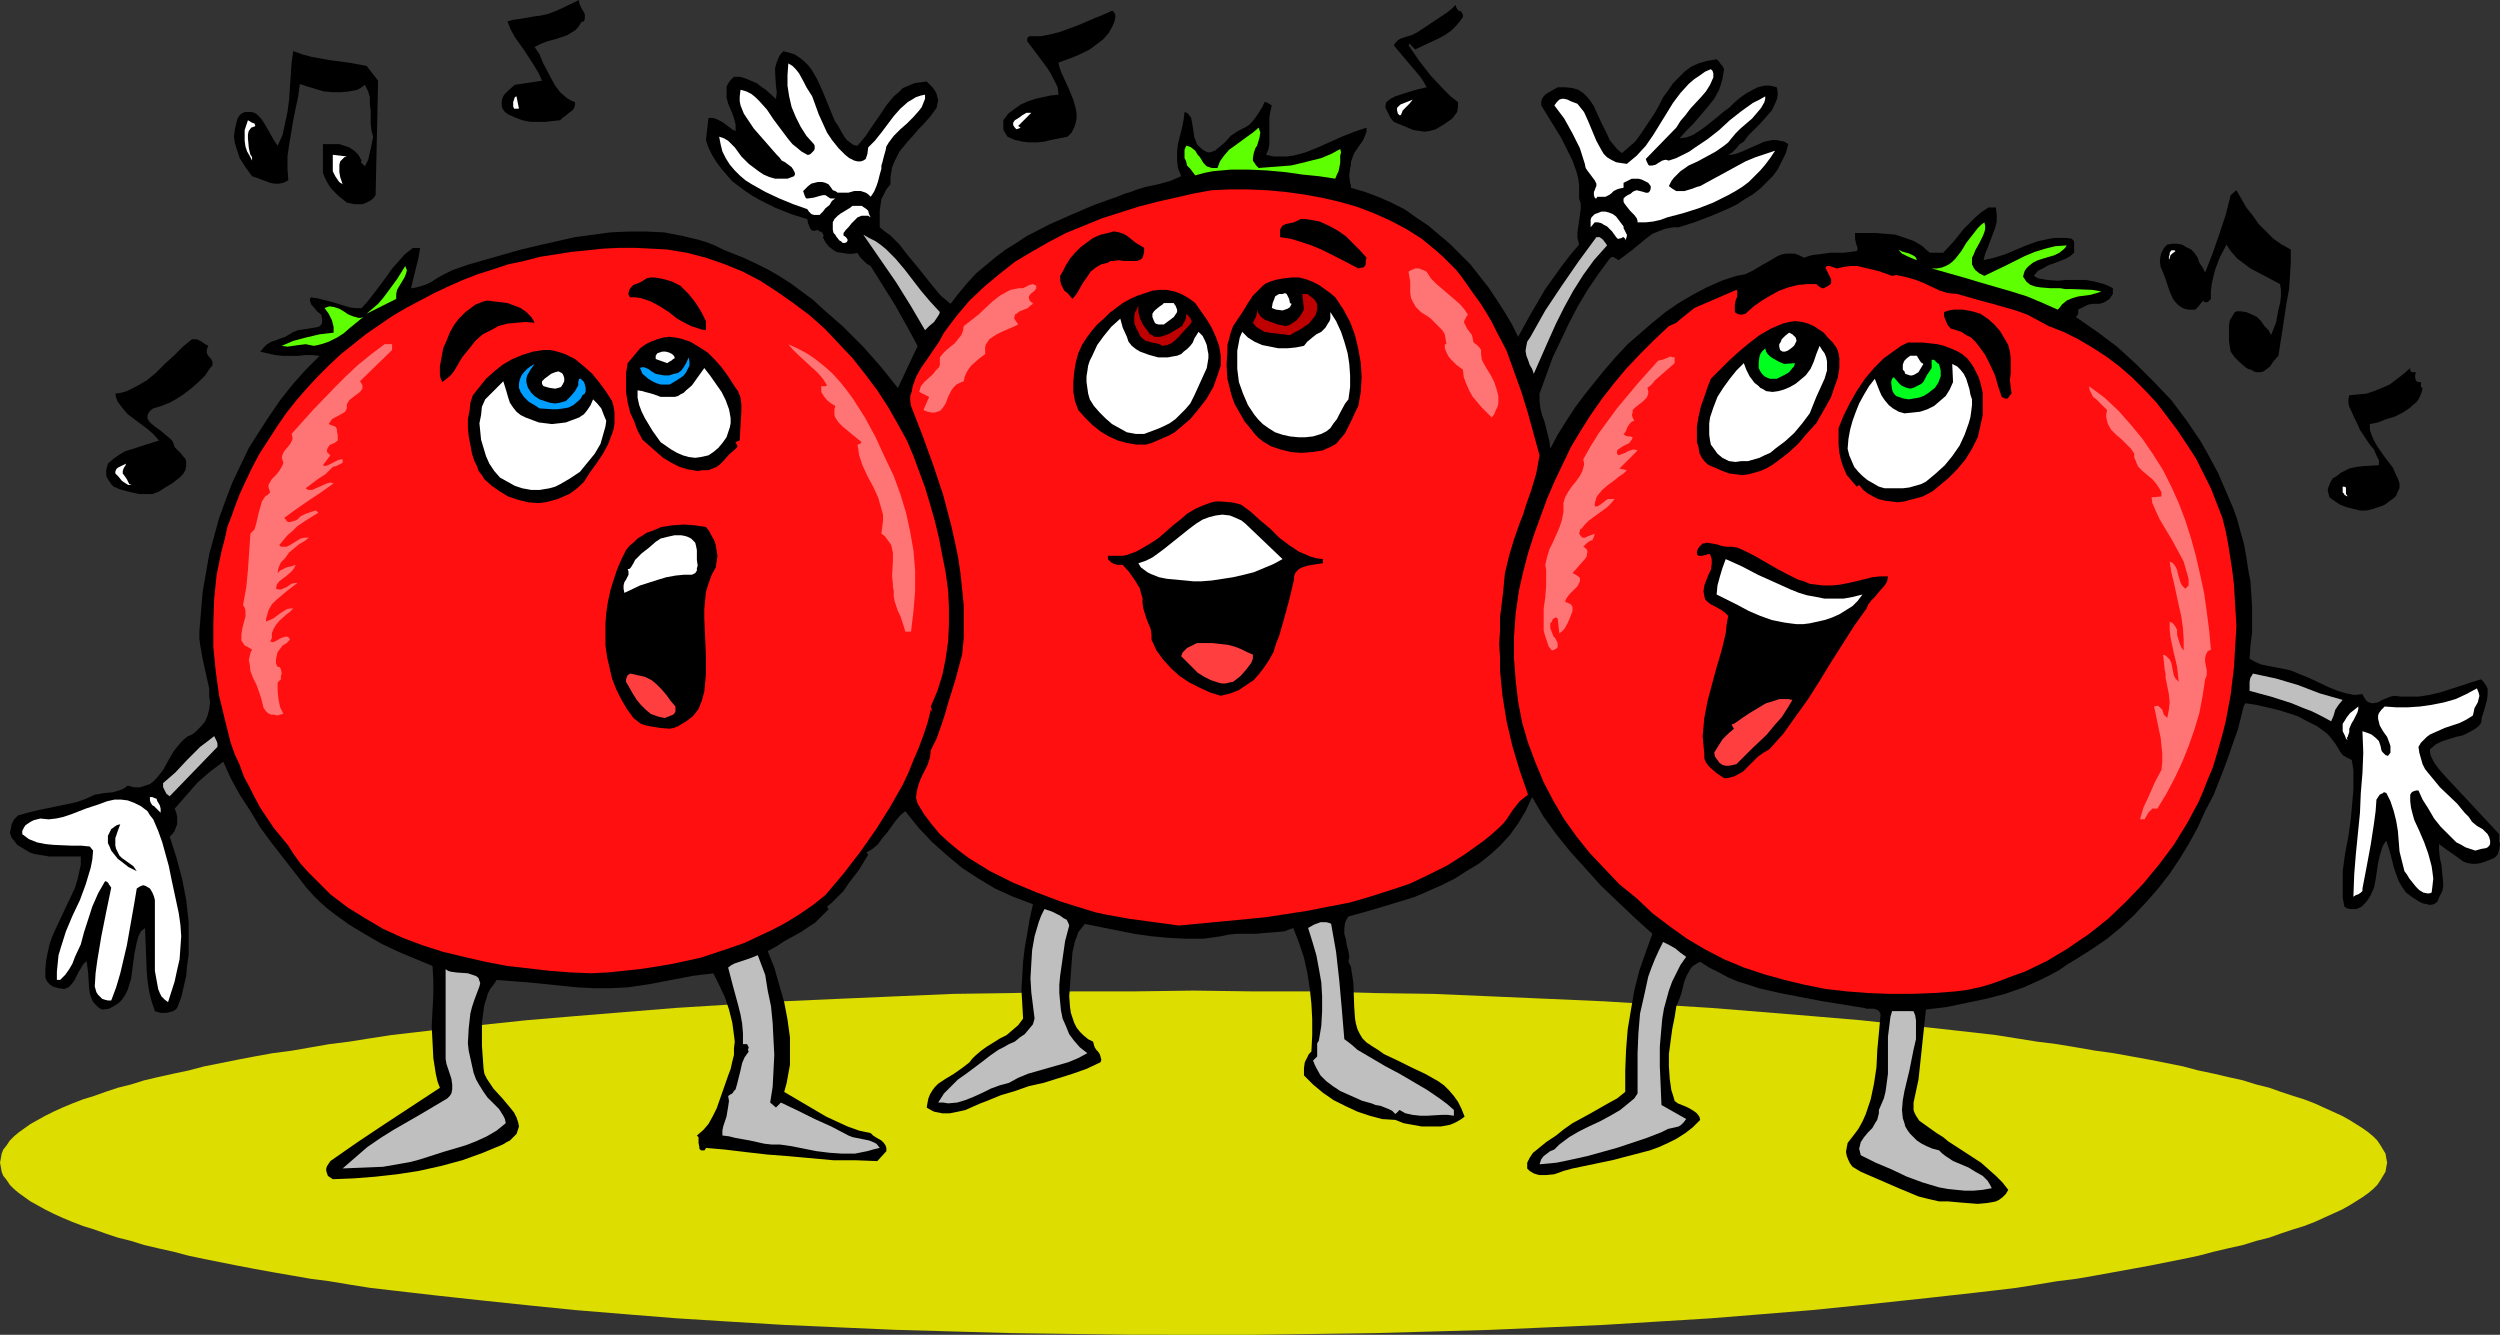 <?xml version="1.0" encoding="UTF-8" standalone="no"?>
<svg
   version="1.0"
   width="129.766mm"
   height="69.283mm"
   id="svg90"
   sodipodi:docname="Tomatoes - Singing.wmf"
   xmlns:inkscape="http://www.inkscape.org/namespaces/inkscape"
   xmlns:sodipodi="http://sodipodi.sourceforge.net/DTD/sodipodi-0.dtd"
   xmlns="http://www.w3.org/2000/svg"
   xmlns:svg="http://www.w3.org/2000/svg">
  <rect width="100%" height="100%" fill="#333333" stroke="none"/>
  <sodipodi:namedview
     id="namedview90"
     pagecolor="#ffffff"
     bordercolor="#000000"
     borderopacity="0.25"
     inkscape:showpageshadow="2"
     inkscape:pageopacity="0.0"
     inkscape:pagecheckerboard="0"
     inkscape:deskcolor="#d1d1d1"
     inkscape:document-units="mm" />
  <defs
     id="defs1">
    <pattern
       id="WMFhbasepattern"
       patternUnits="userSpaceOnUse"
       width="6"
       height="6"
       x="0"
       y="0" />
  </defs>
  <path
     style="fill:#dddd00;fill-opacity:1;fill-rule:evenodd;stroke:none"
     d="m 234.158,261.858 h 11.958 l 11.958,-0.162 11.635,-0.162 11.474,-0.323 11.312,-0.323 11.15,-0.485 10.989,-0.485 10.504,-0.646 10.504,-0.646 10.019,-0.808 9.858,-0.808 9.534,-0.969 9.05,-0.969 4.525,-0.485 4.363,-0.485 4.363,-0.485 4.202,-0.485 4.04,-0.485 4.04,-0.646 3.878,-0.646 3.878,-0.485 3.717,-0.646 3.555,-0.646 3.555,-0.646 3.555,-0.646 3.232,-0.646 3.232,-0.646 3.07,-0.646 3.07,-0.808 2.747,-0.646 2.909,-0.646 2.586,-0.808 2.586,-0.646 2.262,-0.808 2.424,-0.808 2.101,-0.646 2.101,-0.808 1.778,-0.808 1.778,-0.808 1.778,-0.808 1.454,-0.808 1.293,-0.808 1.293,-0.808 1.131,-0.808 0.97,-0.808 0.808,-0.808 0.646,-0.969 0.485,-0.808 0.485,-0.808 0.162,-0.969 0.162,-0.808 -0.162,-0.808 -0.162,-0.969 -0.485,-0.808 -0.485,-0.808 -0.646,-0.969 -0.808,-0.808 -0.97,-0.808 -1.131,-0.808 -1.293,-0.808 -1.293,-0.808 -1.454,-0.808 -1.778,-0.808 -1.778,-0.808 -1.778,-0.808 -2.101,-0.808 -2.101,-0.646 -2.424,-0.808 -2.262,-0.808 -2.586,-0.646 -2.586,-0.808 -2.909,-0.646 -2.747,-0.646 -3.07,-0.646 -3.07,-0.808 -3.232,-0.646 -3.232,-0.646 -3.555,-0.646 -3.555,-0.646 -3.555,-0.485 -3.717,-0.646 -3.878,-0.646 -3.878,-0.485 -4.04,-0.646 -4.04,-0.646 -4.202,-0.485 -8.726,-0.969 -4.525,-0.485 -9.05,-0.969 -9.534,-0.808 -9.858,-0.808 -10.019,-0.808 -10.504,-0.646 -10.504,-0.646 -10.989,-0.485 -11.15,-0.485 -11.312,-0.485 -11.474,-0.162 -11.635,-0.323 h -11.958 l -11.958,-0.162 -12.12,0.162 h -11.797 l -11.797,0.323 -11.474,0.162 -11.312,0.485 -11.15,0.485 -10.827,0.485 -10.666,0.646 -10.342,0.646 -10.019,0.808 -9.858,0.808 -9.534,0.808 -9.211,0.969 -8.888,0.969 -4.202,0.485 -4.202,0.485 -4.202,0.646 -4.04,0.646 -3.878,0.485 -3.717,0.646 -3.717,0.646 -3.717,0.485 -3.555,0.646 -3.394,0.646 -3.232,0.646 -3.232,0.646 -3.07,0.808 -3.07,0.646 -2.909,0.646 -2.747,0.646 -2.586,0.808 -2.586,0.646 -2.424,0.808 -2.262,0.808 -2.101,0.646 -2.101,0.808 -1.939,0.808 -1.778,0.808 -1.616,0.808 -1.454,0.808 -1.454,0.808 -1.131,0.808 -1.131,0.808 -0.97,0.808 -0.808,0.808 -0.646,0.969 -0.646,0.808 -0.323,0.808 -0.162,0.969 L 0,228.096 l 0.162,0.808 0.162,0.969 0.323,0.808 0.646,0.808 0.646,0.969 0.808,0.808 0.97,0.808 1.131,0.808 1.131,0.808 1.454,0.808 1.454,0.808 1.616,0.808 1.778,0.808 1.939,0.808 2.101,0.808 2.101,0.646 2.262,0.808 2.424,0.808 2.586,0.646 2.586,0.808 2.747,0.646 2.909,0.646 3.07,0.808 3.07,0.646 3.232,0.646 3.232,0.646 3.394,0.646 3.555,0.646 3.717,0.646 3.717,0.646 3.717,0.485 3.878,0.646 4.04,0.646 4.202,0.485 4.202,0.485 4.202,0.485 8.888,0.969 9.211,0.969 9.534,0.969 9.858,0.808 10.019,0.808 10.342,0.646 10.666,0.646 10.827,0.485 11.15,0.485 11.312,0.323 11.474,0.323 11.797,0.162 11.797,0.162 z"
     id="path1" />
  <path
     style="fill:#000000;fill-opacity:1;fill-rule:evenodd;stroke:none"
     d="m 114.574,4.2 h -0.162 -0.162 l -0.323,0.323 -0.485,0.808 -0.646,0.646 -0.808,0.485 -0.808,0.485 -1.939,0.646 -1.778,0.485 -1.293,0.485 -0.646,0.323 -0.646,0.323 0.97,1.454 0.646,1.615 1.616,3.069 0.808,1.454 0.97,1.292 1.293,1.131 0.808,0.485 0.808,0.323 v 0.646 l -0.162,0.485 -0.323,0.485 -0.485,0.323 -0.97,0.808 -0.485,0.323 -0.485,0.485 -2.909,0.323 h -1.454 -1.454 l -1.616,-0.323 -1.293,-0.485 -1.454,-0.646 -0.646,-0.485 -0.485,-0.646 -0.162,-0.646 v -0.808 l 0.162,-0.646 0.323,-0.646 0.485,-0.485 0.485,-0.485 1.131,-0.969 5.333,-0.808 -0.646,-1.454 -0.97,-1.615 -1.778,-2.746 -1.939,-2.746 -0.808,-1.454 -0.646,-1.615 1.131,-0.323 1.293,-0.162 2.747,-0.485 1.293,-0.162 1.454,-0.323 1.293,-0.485 1.131,-0.485 L 113.605,0 v 0.485 l 0.162,0.485 0.485,0.969 0.323,0.485 0.162,0.485 v 0.646 z"
     id="path2" />
  <path
     style="fill:#000000;fill-opacity:1;fill-rule:evenodd;stroke:none"
     d="m 286.516,4.039 -0.808,0.969 -0.97,0.969 -1.131,0.808 -1.131,0.646 -2.424,1.131 -2.424,1.131 -1.131,-1.131 -0.162,0.323 2.101,3.069 2.262,2.908 2.586,2.746 1.293,1.292 1.454,1.131 v 0.969 l -0.162,0.969 -0.485,0.646 -0.485,0.646 -1.616,1.131 -1.616,0.969 -1.131,0.323 -1.131,0.162 -0.97,-0.162 -1.131,-0.162 -1.939,-0.808 -1.939,-0.808 -0.646,-0.808 -0.485,-0.969 -0.485,-0.969 v -0.485 l 0.162,-0.646 0.808,-0.646 0.97,-0.485 0.97,-0.323 0.97,-0.323 2.101,-0.646 2.101,-0.485 -0.646,-1.131 -0.646,-0.969 -1.778,-2.1 -1.778,-2.1 -1.616,-1.938 0.323,-0.485 0.485,-0.485 0.485,-0.323 1.454,-0.485 0.646,-0.162 0.646,-0.323 0.646,-0.323 1.939,-1.292 1.939,-1.292 1.939,-1.292 0.808,-0.646 0.808,-0.808 0.162,0.485 0.162,0.323 0.323,0.323 0.485,0.162 0.162,0.323 0.162,0.323 v 0.485 l -0.162,0.162 z"
     id="path3" />
  <path
     style="fill:#000000;fill-opacity:1;fill-rule:evenodd;stroke:none"
     d="m 218.321,5.008 -0.808,1.454 -1.131,1.292 -1.293,0.969 -1.293,0.969 -1.616,0.808 -1.454,0.646 -3.07,1.131 0.162,0.808 0.323,0.969 0.808,1.777 0.808,1.777 0.808,1.938 0.485,1.777 0.162,0.969 v 0.808 l -0.162,0.969 -0.323,0.969 -0.485,0.969 -0.808,0.808 -1.616,0.323 -1.616,0.323 -1.293,0.323 -1.454,0.162 h -1.454 l -1.454,-0.162 -1.454,-0.323 -1.454,-0.646 -0.485,-0.808 -0.323,-0.646 V 24.554 23.585 l 0.97,-1.292 1.293,-0.969 1.131,-0.808 1.454,-0.646 1.454,-0.485 1.454,-0.323 1.454,-0.323 1.616,-0.162 -0.162,-1.454 -0.646,-1.292 -0.646,-1.292 -0.808,-1.292 -1.939,-2.585 -1.939,-2.585 V 7.592 l 0.162,-0.323 0.323,-0.162 h 0.323 0.808 0.485 0.485 l 1.778,-0.323 1.939,-0.485 3.555,-1.292 3.394,-1.454 1.616,-0.646 1.778,-0.808 0.323,0.162 0.162,0.323 0.162,0.323 v 0.485 l -0.162,0.808 z"
     id="path4" />
  <path
     style="fill:#000000;fill-opacity:1;fill-rule:evenodd;stroke:none"
     d="m 71.912,12.923 2.262,2.908 -0.485,22.454 -0.485,0.646 -0.646,0.485 -0.646,0.323 -0.808,0.323 h -0.808 -0.808 l -0.646,-0.162 -0.808,-0.162 -1.616,-1.292 -1.293,-1.292 -0.485,-0.646 -0.485,-0.808 -0.485,-0.969 -0.323,-0.808 v -5.654 h 1.131 0.97 1.131 l 0.97,0.323 0.97,0.323 0.97,0.646 0.808,0.808 0.646,1.131 -0.162,0.323 0.485,0.485 0.323,0.323 0.323,-0.646 0.323,-0.646 0.323,-1.454 0.162,-0.646 0.162,-0.808 0.323,-1.615 -0.323,-1.131 -0.162,-1.454 v -2.585 l -0.162,-1.292 V 19.062 l -0.323,-1.131 -0.646,-1.292 -0.646,0.485 -0.808,0.485 -0.808,0.162 -0.808,0.162 -1.616,0.162 h -1.616 l -1.778,-0.162 -1.616,-0.485 -1.616,-0.485 -1.454,-0.485 -0.323,2.423 -0.485,2.262 -0.485,2.423 -0.808,4.846 -0.323,2.262 v 2.423 l 0.162,2.262 -0.97,0.485 -0.808,0.162 h -0.97 l -0.808,-0.162 -1.778,-0.646 -0.808,-0.323 -0.97,-0.323 -1.293,-1.777 -1.131,-1.777 -0.646,-1.938 -0.323,-1.131 -0.162,-1.131 0.162,-1.292 0.323,-1.454 0.162,-0.646 0.323,-0.646 0.485,-0.485 0.646,-0.323 h 0.808 0.485 l 0.646,0.162 0.485,0.323 0.808,0.808 0.646,0.969 0.646,1.131 0.646,1.131 0.646,1.131 0.646,0.969 0.97,-2.1 0.485,-2.262 0.485,-2.262 0.323,-2.423 0.323,-4.846 0.162,-2.423 0.323,-2.262 1.778,0.646 1.778,0.485 3.555,0.646 3.717,0.485 z"
     id="path5" />
  <path
     style="fill:#000000;fill-opacity:1;fill-rule:evenodd;stroke:none"
     d="m 163.862,23.908 0.485,0.646 0.808,1.454 0.485,0.808 0.485,0.646 0.646,0.485 0.646,0.485 0.808,0.162 1.616,-1.938 1.293,-1.938 1.454,-2.1 1.293,-1.938 1.454,-1.777 0.97,-0.808 0.808,-0.808 1.131,-0.485 1.131,-0.485 1.131,-0.162 1.293,-0.162 1.131,1.131 0.485,0.646 0.323,0.646 0.162,0.646 0.162,0.646 -0.162,0.646 -0.162,0.808 -1.293,1.777 -1.454,1.615 -0.808,0.808 -0.808,0.969 -1.454,1.615 -1.454,1.777 -0.485,0.969 -0.485,0.969 -0.485,1.131 -0.162,0.969 -0.162,1.131 v 1.292 l -0.808,0.969 -0.485,0.969 -0.485,0.969 -0.162,1.131 -0.162,1.131 v 0.969 2.262 l 0.97,0.808 1.131,0.808 1.778,1.777 1.616,2.1 1.616,1.938 3.232,4.039 1.616,1.938 1.939,1.615 1.616,-2.1 1.616,-1.938 1.778,-1.938 1.939,-1.615 1.939,-1.615 1.939,-1.454 2.101,-1.292 1.939,-1.292 4.363,-2.262 4.363,-1.938 4.525,-1.938 4.525,-1.615 0.808,-0.323 0.808,-0.323 1.131,-0.323 0.808,-0.323 0.97,-0.323 1.131,-0.323 2.262,-0.485 2.424,-0.646 1.131,-0.485 1.131,-0.485 -0.323,-0.808 -0.323,-0.808 -0.162,-1.454 v -1.777 l 0.162,-1.454 0.808,-3.231 0.323,-1.615 0.162,-1.454 0.485,0.162 0.323,0.323 0.485,0.646 0.162,0.808 0.162,0.969 0.323,2.1 0.323,0.808 0.162,0.485 0.323,0.323 0.646,0.646 0.485,0.323 0.646,0.323 h 0.485 l 0.485,-0.162 0.485,-0.162 0.97,-0.808 1.131,-0.969 0.97,-1.131 0.97,-0.646 0.485,-0.323 0.646,-0.323 0.646,-0.323 0.808,-0.485 0.646,-0.646 0.646,-0.808 0.97,-1.454 0.485,-0.808 0.323,-0.808 h 0.323 l 0.323,0.162 0.808,0.485 -0.323,1.292 -0.162,1.131 v 2.585 2.585 l -0.162,0.969 -0.485,1.131 1.454,0.323 h 1.293 1.293 l 1.293,-0.162 1.293,-0.323 1.131,-0.323 2.424,-0.969 4.686,-2.1 2.424,-0.969 2.424,-0.808 v 0.808 l -0.323,0.808 -0.323,0.808 -1.131,1.615 -0.646,0.969 -0.323,0.808 -0.323,0.969 v 0.646 l -0.162,0.485 -0.162,1.454 0.162,1.454 0.162,0.485 v 0.485 l 2.747,0.808 2.586,0.969 2.586,1.131 2.586,1.292 2.262,1.615 2.424,1.615 2.101,1.777 2.101,1.777 2.101,2.1 1.939,1.938 1.778,2.262 1.778,2.262 1.616,2.423 1.454,2.262 1.454,2.423 1.293,2.585 2.586,-4.685 2.747,-4.685 1.616,-2.262 1.616,-2.262 1.616,-2.1 1.778,-2.1 -0.323,-1.292 v -1.131 l 0.162,-1.131 0.162,-1.131 0.323,-2.262 v -1.131 l -0.323,-0.969 v -1.292 -1.292 l -0.162,-1.292 -0.323,-1.292 -0.808,-2.262 -1.131,-2.262 -1.131,-2.262 -1.293,-2.1 -1.293,-2.1 -1.293,-2.1 v -0.808 l 0.162,-0.485 0.323,-0.485 0.485,-0.485 2.262,-1.292 h 1.616 l 1.293,0.162 1.131,0.323 0.97,0.646 0.808,0.808 0.646,0.808 0.646,0.969 0.485,1.131 0.97,2.1 1.131,2.262 0.485,1.131 0.808,0.969 0.646,0.808 0.97,0.808 1.293,-1.131 1.293,-1.131 0.97,-1.292 0.97,-1.454 1.939,-2.908 0.808,-1.454 0.808,-1.615 0.97,-1.292 0.97,-1.454 1.131,-1.131 1.131,-1.131 1.293,-0.969 1.454,-0.646 1.616,-0.485 1.939,-0.323 0.485,0.485 0.323,0.485 0.323,0.323 0.323,0.646 -0.162,0.969 -0.162,0.969 -0.323,1.131 -0.323,0.969 -0.97,1.777 -1.293,1.615 -2.747,3.231 -1.454,1.454 -1.293,1.454 1.293,-0.162 1.293,-0.485 1.293,-0.808 1.131,-0.808 2.424,-1.938 1.131,-0.969 1.131,-0.808 0.97,-0.969 1.131,-0.969 1.131,-0.808 1.131,-0.646 1.293,-0.646 1.293,-0.323 h 1.131 l 1.293,0.323 0.162,0.808 v 0.808 l -0.162,0.808 -0.646,1.454 -0.323,0.646 -1.131,1.292 -1.131,1.292 -1.293,1.292 -1.131,1.131 -0.808,1.131 -0.808,0.485 -0.646,0.808 -0.808,0.808 -0.485,0.323 -0.323,0.162 h 0.646 l 0.808,-0.162 1.293,-0.485 1.454,-0.646 1.454,-0.646 1.454,-0.646 0.808,-0.162 0.808,-0.162 h 0.646 l 0.808,0.162 0.808,0.162 0.808,0.485 -0.485,1.777 -0.808,1.615 -0.808,1.615 -0.97,1.292 -1.293,1.292 -1.131,1.131 -1.454,1.131 -1.616,0.969 -1.454,0.969 -1.616,0.808 -3.394,1.454 -3.394,1.292 -3.07,0.969 h -0.97 l -0.97,0.162 -0.808,0.162 -0.808,0.323 -1.616,0.646 -1.293,0.969 -2.747,2.262 -1.293,0.969 -1.293,0.969 -0.808,-0.485 -0.323,-0.162 -0.485,0.162 -2.262,3.069 -2.101,3.069 -1.939,3.231 -1.778,3.392 -1.616,3.392 -1.616,3.392 -1.293,3.554 -1.293,3.554 v 1.454 l 0.162,1.454 0.323,1.292 0.485,1.292 0.646,2.585 0.323,1.292 0.162,1.454 1.454,-2.746 1.616,-2.585 1.778,-2.746 1.939,-2.585 1.939,-2.423 2.101,-2.585 2.101,-2.423 2.262,-2.423 2.424,-2.1 2.424,-2.1 2.586,-2.1 2.586,-1.777 2.747,-1.615 2.747,-1.454 2.909,-1.292 2.909,-0.969 0.97,-0.162 0.808,-0.162 1.616,-0.808 1.616,-0.969 1.454,-0.808 1.616,-0.969 0.808,-0.323 0.808,-0.162 h 0.808 0.97 l 0.808,0.323 0.97,0.485 1.454,-0.485 1.293,-0.162 2.424,-0.323 h 1.293 1.293 l 1.293,-0.162 1.293,-0.162 0.162,-0.323 v -0.323 l -0.323,-0.969 -0.162,-0.808 v -0.646 -0.485 h 4.04 l 1.939,0.162 1.939,0.162 1.939,0.646 1.778,0.646 1.616,0.969 0.646,0.646 0.808,0.646 h 2.586 l 2.101,-2.262 1.939,-2.423 1.131,-1.131 1.131,-1.131 1.131,-0.969 1.454,-0.969 h 1.454 l 0.162,1.454 v 1.292 l -0.323,1.292 -0.485,1.292 -0.97,2.585 -0.485,1.131 -0.323,1.292 2.101,-0.485 2.101,-0.646 4.202,-1.777 2.262,-0.808 2.262,-0.485 0.97,-0.162 h 1.131 1.293 l 0.97,0.162 0.323,0.323 0.162,0.323 v 0.646 1.454 l -0.97,0.808 -0.97,0.485 -2.101,0.808 -0.97,0.323 -1.131,0.646 -0.97,0.485 -0.808,0.969 0.808,0.485 1.778,0.323 2.101,0.162 1.778,-0.162 h 3.717 l 1.778,0.323 1.778,0.485 0.808,0.323 0.97,0.485 v 0.646 0.485 l -0.323,0.485 -0.323,0.485 -0.97,0.646 -0.97,0.323 h -1.293 l -0.97,0.162 -0.97,0.485 -0.97,0.485 v 0.808 l -0.162,0.323 -0.323,0.323 4.202,2.908 3.878,2.908 3.717,3.392 3.555,3.554 3.394,3.554 2.909,3.877 2.747,4.039 1.293,2.262 1.131,2.1 1.131,2.1 0.97,2.262 0.97,2.262 0.97,2.262 0.808,2.262 0.646,2.423 0.646,2.262 0.485,2.585 0.323,2.262 0.485,2.585 0.162,2.423 0.162,2.585 v 2.423 2.585 l -0.323,2.585 -0.162,2.585 1.131,0.646 1.131,0.485 2.424,0.485 2.586,0.485 1.131,0.323 1.131,0.485 1.616,0.646 1.454,0.646 3.07,1.454 1.616,0.646 1.616,0.485 1.616,0.323 1.616,-0.162 0.323,0.646 0.323,0.485 0.323,0.323 0.323,0.162 0.485,0.162 h 0.323 l 0.97,-0.162 0.808,-0.485 0.808,-0.323 0.808,-0.323 0.808,-0.162 1.293,0.162 h 1.131 2.262 l 2.101,-0.323 2.101,-0.485 4.04,-1.292 1.939,-0.646 2.101,-0.646 0.485,0.485 0.323,0.485 0.323,0.485 0.162,0.485 v 1.131 l -0.162,1.131 -0.646,2.262 -0.323,0.969 -0.162,1.131 -0.485,0.646 -0.646,0.485 -1.131,0.646 -1.293,0.646 -1.454,0.323 -2.586,0.808 -1.293,0.646 -1.131,0.969 v 0.646 l 0.162,0.646 0.646,1.292 0.808,1.131 0.97,1.131 10.989,11.793 v 0.323 0.485 0.646 l 0.162,0.485 -0.162,1.131 -0.162,0.485 -0.162,0.485 -0.646,0.646 -0.808,0.323 -0.808,0.323 -0.97,0.323 -0.808,0.162 h -0.97 l -0.97,-0.162 -0.808,-0.323 -1.293,-0.969 -2.101,-1.454 -1.293,-0.969 v 1.131 l 0.162,1.615 0.323,1.454 0.162,1.777 0.162,1.615 v 0.808 l -0.162,0.808 -0.323,0.646 -0.323,0.646 -0.323,0.808 -0.646,0.485 -0.808,0.162 -0.646,-0.162 -0.808,-0.162 -0.646,-0.323 -1.293,-0.808 -1.293,-0.969 -0.808,-1.131 -0.646,-1.131 -0.485,-1.292 -0.485,-1.454 -0.323,-1.292 -0.323,-1.292 -0.808,-2.585 -0.485,0.646 -0.323,0.646 -0.485,1.615 -0.323,1.454 -0.485,3.231 -0.323,1.615 -0.646,1.454 -0.485,0.808 -0.485,0.646 -0.485,0.485 -0.323,0.323 -0.646,0.323 -0.485,0.162 h -0.485 -0.646 l -0.646,-0.162 -0.485,-0.323 -0.323,-1.777 v -1.777 -1.777 -1.615 l 0.485,-3.554 0.646,-3.392 0.485,-3.554 0.323,-3.715 0.162,-1.777 v -1.938 -1.938 l -0.323,-1.938 -0.97,-0.485 -0.808,-0.485 -0.485,-0.646 -0.485,-0.808 -0.485,-0.808 -0.646,-0.808 -0.485,-0.646 -0.646,-0.646 -1.778,-1.292 -1.939,-0.969 -1.778,-0.969 -1.939,-0.646 -2.101,-0.646 -2.101,-0.485 -2.101,-0.485 -2.101,-0.323 -0.323,0.485 -0.162,0.646 -0.323,1.292 -0.323,1.292 -0.323,1.292 -2.262,6.462 -1.293,3.392 -1.293,3.231 -1.616,3.069 -1.454,3.231 -1.778,3.231 -1.778,2.908 -1.939,2.908 -2.262,2.908 -2.262,2.585 -2.424,2.585 -2.586,2.423 -2.747,2.262 -3.07,2.1 -3.07,1.938 -1.616,0.969 -1.616,1.131 -1.778,0.969 -1.616,0.808 -3.555,1.615 -3.717,1.292 -3.717,0.969 -3.878,0.808 -3.878,0.808 -4.04,0.485 -0.97,9.208 -0.485,4.523 -0.485,2.262 -0.485,2.262 v 0.646 0.808 l 0.162,0.485 0.323,0.646 0.323,0.485 0.323,0.485 1.131,0.808 1.131,0.808 1.131,0.808 1.293,0.808 0.97,0.808 3.232,2.1 3.232,2.1 1.454,1.292 1.454,1.292 1.293,1.292 1.131,1.454 -0.485,0.808 -0.646,0.646 -0.646,0.485 -0.646,0.323 -0.808,0.162 -0.97,0.162 -1.778,0.162 -2.101,-0.162 -1.939,-0.162 -1.778,-0.162 h -1.778 l -2.101,-0.485 -1.939,-0.485 -1.939,-0.808 -1.939,-0.808 -3.717,-1.615 -3.717,-1.615 -0.808,-0.485 -0.808,-0.485 -0.485,-0.646 -0.323,-0.646 -0.323,-0.808 -0.162,-0.808 0.162,-0.969 0.162,-0.808 1.131,-1.454 0.97,-1.292 0.808,-1.454 0.646,-1.454 0.485,-1.454 0.485,-1.454 0.646,-3.069 0.485,-3.231 0.162,-3.392 0.323,-3.392 0.323,-3.554 -0.162,-0.485 -0.323,-0.323 -0.323,-0.162 -0.485,-0.162 h -0.97 -0.485 l -0.485,-0.162 -4.04,-0.646 -1.939,-0.323 -2.101,-0.323 -4.202,-0.808 -4.202,-0.808 -4.202,-0.969 -1.939,-0.646 -2.101,-0.646 -1.939,-0.808 -1.778,-0.969 -1.939,-0.969 -1.778,-1.131 -0.646,0.323 -0.485,0.323 -0.485,0.323 -0.323,0.485 -0.646,1.131 -0.485,1.131 -0.646,2.585 -0.485,1.292 -0.485,1.131 -0.323,2.1 -0.485,2.423 -0.323,2.423 -0.323,2.423 v 2.423 l 0.162,2.423 0.323,2.262 0.323,0.969 0.323,1.131 0.646,0.485 0.808,0.323 0.808,0.323 0.646,0.323 0.808,0.485 0.646,0.485 0.485,0.646 0.162,0.646 -1.454,1.454 -1.454,1.131 -1.778,1.131 -1.616,0.808 -1.778,0.808 -1.778,0.646 -3.717,0.969 -3.717,0.969 -3.878,0.808 -3.878,0.808 -1.778,0.485 -1.778,0.646 -1.616,0.162 h -1.293 l -0.646,-0.162 -0.485,-0.162 -0.808,-0.485 -0.485,-0.485 v -1.131 l 0.485,-0.969 0.646,-0.969 0.808,-0.646 1.778,-1.454 0.97,-0.646 0.97,-0.646 1.616,-1.292 1.616,-1.131 3.555,-1.938 3.394,-1.938 1.778,-0.969 1.616,-1.292 v -4.2 l 0.162,-4.039 0.323,-4.039 0.646,-3.877 0.646,-3.715 0.97,-3.877 1.293,-3.715 1.293,-3.554 -3.394,-3.069 -3.232,-3.069 -3.394,-3.231 -2.909,-3.231 -3.07,-3.392 -2.747,-3.392 -2.586,-3.554 -2.262,-3.877 -1.293,2.746 -1.454,2.423 -1.616,2.262 -1.939,2.1 -1.939,1.777 -2.262,1.777 -2.424,1.454 -2.262,1.454 -2.586,1.292 -2.586,1.131 -2.586,1.131 -2.586,0.808 -5.333,1.615 -5.171,1.454 -0.323,0.485 -0.323,0.646 -0.162,1.131 v 1.131 l 0.323,1.131 0.162,1.131 0.323,1.131 0.162,1.131 -0.162,0.969 0.485,0.969 0.162,1.131 0.162,0.969 0.162,1.131 0.162,4.685 0.162,2.262 0.162,0.969 0.323,1.131 0.485,0.969 0.485,0.808 0.808,0.808 0.97,0.646 1.293,0.808 1.131,0.808 2.747,1.292 2.586,1.292 2.747,1.292 2.586,1.454 1.131,0.808 0.97,0.969 0.97,1.131 0.808,1.131 0.646,1.292 0.646,1.615 -0.646,0.485 -0.808,0.485 -0.646,0.323 -0.808,0.323 -1.778,0.323 h -1.778 -1.939 l -1.778,-0.323 -1.778,-0.323 -1.616,-0.646 -2.586,-0.162 -2.424,-0.646 -2.424,-0.808 -2.424,-1.131 -2.262,-1.131 -2.101,-1.454 -1.939,-1.615 -1.778,-1.777 v -0.808 -0.646 l 0.162,-1.131 0.485,-0.969 0.323,-0.646 0.485,-0.485 0.162,-3.231 v -3.069 l -0.162,-3.069 -0.323,-3.069 -0.485,-3.069 -0.646,-2.908 -0.97,-2.908 -1.131,-2.908 -1.778,0.646 -1.778,0.162 -2.101,0.162 -1.778,0.162 h -1.939 -1.778 l -1.616,0.162 -1.454,0.323 -3.394,0.485 h -3.394 l -3.232,-0.162 -3.555,-0.323 -3.394,-0.485 -6.464,-1.292 -3.232,-0.646 -0.646,0.808 -0.646,0.808 -0.323,0.969 -0.323,0.808 -0.485,2.1 -0.162,1.938 -0.162,2.262 -0.162,2.262 -0.162,2.262 0.162,2.1 0.162,1.131 0.323,0.969 0.323,0.969 0.485,0.969 0.646,0.808 0.646,0.646 0.97,0.808 0.97,0.485 0.162,0.646 0.162,0.485 0.323,0.485 0.323,0.323 0.323,0.485 0.162,0.485 0.162,0.646 -0.162,0.485 -2.747,1.292 -2.747,0.969 -5.656,1.777 -2.909,0.646 -2.747,0.969 -2.747,0.808 -2.747,1.131 -1.293,0.485 -1.454,0.646 -1.454,0.646 -1.454,0.323 -1.616,0.323 h -1.454 l -1.616,-0.323 -0.646,-0.323 -0.808,-0.485 0.162,-0.969 0.162,-0.808 0.323,-0.808 0.485,-0.808 0.485,-0.646 0.646,-0.646 1.454,-0.969 1.616,-0.969 1.616,-1.131 1.454,-1.131 0.485,-0.646 0.646,-0.646 1.131,-0.969 1.131,-0.808 2.586,-1.615 1.293,-0.646 1.131,-0.969 1.131,-0.969 0.97,-1.292 -0.162,-2.908 -0.162,-2.746 0.162,-2.746 0.162,-2.746 0.323,-2.746 0.485,-2.746 0.485,-2.908 0.646,-2.908 -3.878,-1.454 -3.555,-1.615 -3.232,-1.938 -3.232,-2.1 -2.909,-2.423 -2.909,-2.585 -2.747,-2.908 -2.586,-3.231 -0.97,0.808 -0.97,1.131 -1.616,2.262 -0.97,1.131 -0.808,1.131 -1.131,0.969 -1.131,0.646 0.323,0.485 -0.808,1.292 -0.97,1.615 -2.101,2.746 -0.97,1.454 -1.131,1.131 -1.131,1.131 -0.97,0.808 0.323,0.485 -1.293,1.292 -1.293,1.292 -1.454,0.969 -1.454,0.969 -3.232,1.777 -1.454,0.969 -1.778,0.969 1.293,3.231 0.97,3.392 0.97,3.392 0.646,3.392 0.485,3.554 v 1.777 1.777 1.777 l -0.323,1.777 -0.323,1.777 -0.485,1.777 8.242,4.846 2.101,0.969 2.101,0.969 2.262,0.808 2.262,0.485 0.485,0.485 0.485,0.323 1.131,0.646 0.485,0.485 0.323,0.485 0.162,0.485 v 0.646 l -1.778,1.938 -4.202,-0.162 h -4.363 l -8.888,-0.808 -4.202,-0.323 -4.202,-0.485 -4.04,-0.485 -3.717,-0.323 -0.162,0.323 -0.162,0.162 h -0.646 l -0.323,-0.323 v -0.323 l -0.162,-0.808 v -0.808 -0.323 l -0.323,-0.323 1.293,-1.131 0.97,-1.131 0.808,-1.454 0.808,-1.615 1.131,-3.231 1.131,-3.231 0.485,-1.292 0.323,-1.454 0.323,-1.292 v -1.292 l 0.162,-1.292 -0.162,-1.292 -0.323,-2.423 -0.646,-2.585 -0.808,-2.423 -1.131,-2.423 -1.131,-2.262 -4.04,0.485 -8.403,1.615 -4.363,0.646 -3.394,0.162 h -3.232 l -3.232,-0.162 -3.232,-0.323 -3.07,-0.323 -3.232,-0.323 -6.302,-0.485 -0.646,0.969 -0.646,0.808 -0.485,0.969 -0.323,1.131 -0.323,0.969 -0.162,1.131 -0.323,2.262 v 2.262 2.423 l 0.162,2.262 0.162,2.262 0.162,0.969 0.485,0.969 0.646,0.969 0.646,0.969 1.778,1.938 1.616,1.938 0.646,0.808 0.485,0.969 0.323,0.969 0.162,0.808 -0.323,0.969 -0.162,0.485 -0.323,0.323 -0.485,0.485 -0.485,0.485 -0.646,0.323 -0.808,0.485 -1.939,0.808 -1.939,0.808 -4.04,1.454 -4.202,1.131 -4.363,0.969 -4.202,0.646 -4.363,0.485 -4.202,0.323 -4.04,0.162 -0.485,-0.323 -0.485,-0.323 -0.162,-0.485 -0.162,-0.485 v -0.485 l 0.162,-0.485 0.323,-0.485 0.323,-0.485 5.333,-3.715 5.333,-3.554 10.827,-7.108 -0.485,-1.292 -0.323,-1.454 -0.485,-3.069 -0.162,-3.231 -0.162,-3.069 0.323,-6.139 v -2.908 l -0.162,-2.746 -6.626,-2.746 -3.394,-1.615 -3.07,-1.777 -3.232,-1.938 -2.909,-2.1 -1.454,-1.131 -1.454,-1.292 -1.293,-1.292 -1.293,-1.454 -2.262,-2.908 -2.262,-2.908 -2.262,-2.908 -2.262,-3.069 -1.939,-3.231 -2.101,-3.231 -1.778,-3.231 -1.454,-3.231 -2.586,1.938 -2.424,2.1 -2.262,2.585 -2.262,2.585 0.323,0.808 0.162,0.808 v 0.646 0.808 l -0.323,0.808 -0.162,0.485 -0.485,0.646 -0.485,0.485 1.293,4.039 1.131,4.2 0.808,4.2 0.485,4.362 v 2.1 2.1 2.1 l -0.323,2.262 -0.162,1.938 -0.485,2.1 -0.485,2.1 -0.808,2.1 -0.323,0.323 -0.485,0.323 -0.646,0.162 -0.646,0.162 h -1.131 l -1.131,-0.323 -0.646,-1.938 -0.485,-1.938 -0.323,-2.1 -0.162,-1.938 -0.162,-4.2 -0.162,-4.2 -0.808,0.646 -0.485,0.969 -0.323,1.131 -0.485,2.423 -0.323,2.423 -0.323,2.423 -0.323,0.969 -0.323,1.131 -0.485,0.969 -0.646,0.969 -0.646,0.646 -0.97,0.646 -0.97,0.485 -1.293,0.162 -0.646,-0.323 -0.485,-0.485 -0.485,-0.485 -0.323,-0.485 -0.485,-1.292 -0.162,-1.292 -0.162,-2.746 -0.162,-1.292 -0.162,-1.131 -0.646,0.646 -0.485,0.808 -0.485,0.808 -0.808,1.615 -0.485,0.646 -0.646,0.646 -0.808,0.323 -1.131,-0.162 -1.131,-0.323 -0.485,-0.323 -0.485,-0.485 -0.323,-0.485 -0.162,-0.485 v -1.777 l 0.162,-1.615 0.323,-1.615 0.323,-1.454 0.485,-1.454 0.646,-1.454 1.293,-2.746 1.293,-2.746 1.293,-2.746 0.485,-1.615 0.323,-1.454 0.323,-1.454 v -1.615 H 13.898 11.797 9.696 l -1.939,-0.323 -0.97,-0.162 -0.97,-0.323 -0.808,-0.485 -0.808,-0.485 -0.808,-0.485 -0.485,-0.646 -0.646,-0.808 -0.323,-0.969 0.162,-0.646 0.162,-0.969 0.485,-0.969 0.485,-0.485 0.323,-0.323 1.778,-0.485 1.939,-0.485 3.878,-0.808 3.878,-0.808 1.778,-0.646 1.778,-0.808 0.97,-0.162 0.808,-0.162 1.778,-0.162 1.616,-0.485 0.646,-0.323 0.646,-0.485 1.293,0.323 h 1.131 l 0.97,-0.323 0.97,-0.323 0.646,-0.485 0.646,-0.646 0.646,-0.808 0.646,-0.808 0.97,-1.777 1.131,-1.938 0.646,-0.808 0.646,-0.808 0.646,-0.646 0.808,-0.646 0.808,-0.323 0.646,-0.485 1.131,-1.131 0.808,-0.969 0.485,-1.131 0.323,-1.292 0.162,-1.292 -0.162,-1.292 v -1.454 l -0.646,-2.908 -0.646,-2.908 -0.485,-2.746 -0.162,-1.292 v -1.292 l 0.323,-3.877 0.323,-3.877 0.646,-3.715 0.646,-3.715 0.97,-3.554 0.97,-3.554 1.293,-3.554 1.293,-3.392 1.616,-3.392 1.616,-3.392 1.939,-3.069 2.101,-3.231 2.101,-3.069 2.424,-3.069 2.586,-2.908 2.747,-2.746 -1.454,-0.162 h -1.293 l -1.454,0.162 h -3.07 l -1.454,-0.162 -1.454,-0.323 -1.454,-0.323 0.646,-0.808 0.646,-0.646 0.808,-0.485 0.97,-0.323 0.808,-0.323 0.97,-0.323 0.808,-0.485 0.808,-0.485 0.485,-0.162 0.323,-0.162 0.97,-0.162 1.131,-0.162 0.97,-0.162 0.97,-0.162 0.323,-0.162 0.323,-0.323 0.162,-0.323 v -0.323 -0.485 l -0.162,-0.808 -0.808,-0.646 -0.808,-0.969 -0.323,-0.323 -0.162,-0.485 -0.162,-0.485 0.162,-0.485 1.293,0.162 1.293,0.323 1.293,0.323 1.131,0.323 2.586,0.808 1.131,0.162 h 1.293 l 1.293,-1.454 1.131,-1.454 2.424,-3.231 1.131,-1.615 1.293,-1.454 1.131,-1.292 1.616,-1.292 h 1.454 l -0.323,1.938 -0.485,1.938 -0.485,1.938 -0.485,2.1 0.97,-0.162 1.131,-0.323 0.97,-0.323 0.97,-0.485 0.97,-0.646 1.131,-0.646 1.939,-0.969 3.232,-1.131 3.394,-0.969 6.787,-1.938 3.394,-0.808 3.555,-0.808 3.555,-0.808 3.555,-0.485 3.555,-0.485 3.555,-0.162 h 3.394 l 3.555,0.162 3.394,0.646 3.394,0.808 1.616,0.485 1.616,0.646 1.616,0.808 1.616,0.646 2.424,0.969 2.424,1.131 2.262,1.131 2.262,1.292 2.262,1.454 4.363,3.231 1.939,1.777 4.04,3.554 3.878,3.877 3.555,4.039 3.232,4.039 3.878,-8.239 -2.101,-3.877 -2.262,-4.039 -2.424,-3.877 -2.424,-3.877 -0.808,-0.485 -0.646,-0.646 -0.646,-0.646 -0.485,-0.808 -0.97,0.162 h -0.97 l -0.97,-0.162 -1.131,-0.162 -0.808,-0.485 -0.808,-0.646 -0.646,-0.808 -0.485,-0.969 0.162,-0.323 -0.162,-0.323 -0.162,-0.323 -0.323,-0.162 h -0.162 l -0.323,-0.323 -0.646,0.162 h -0.485 l -0.323,-0.323 -0.162,-0.323 -0.323,-0.808 -0.162,-0.808 -3.07,-0.969 -3.232,-1.292 -2.909,-1.454 -1.454,-0.808 -1.454,-0.969 -1.293,-0.969 -1.293,-0.969 -1.131,-1.292 -0.97,-1.131 -0.97,-1.292 -0.808,-1.292 -0.808,-1.615 -0.485,-1.454 0.485,-4.362 h 0.808 l 0.646,0.162 0.646,0.323 0.646,0.323 1.293,0.969 0.646,0.485 0.646,0.323 v -0.646 -0.646 l -0.323,-1.292 -0.485,-1.292 -0.646,-1.454 -0.323,-1.292 v -0.646 -0.808 -0.646 l 0.323,-0.646 0.485,-0.646 0.646,-0.646 h 1.131 l 1.131,0.323 1.131,0.485 1.131,0.485 0.808,0.646 0.97,0.646 1.939,1.777 0.162,-1.292 -0.162,-1.292 -0.162,-2.423 v -1.131 l 0.323,-1.131 0.485,-1.131 0.323,-0.485 0.485,-0.485 1.293,0.323 0.97,0.323 0.97,0.646 0.808,0.646 0.808,0.808 0.646,0.808 1.131,1.938 0.97,2.1 1.778,4.362 z"
     id="path6" />
  <path
     style="fill:#ffffff;fill-opacity:1;fill-rule:evenodd;stroke:none"
     d="m 159.337,18.9 1.293,3.554 0.808,1.777 0.808,1.777 0.97,1.454 1.293,1.615 1.293,1.292 0.808,0.646 0.97,0.485 0.646,0.162 h 0.646 l 0.485,-0.162 0.485,-0.323 0.162,-0.485 0.162,-0.485 0.162,-1.292 1.293,-1.292 1.293,-1.615 2.424,-3.231 1.293,-1.454 1.454,-1.292 0.808,-0.485 0.808,-0.485 0.97,-0.323 0.808,-0.162 v 0.808 l -0.323,0.808 -0.323,0.808 -0.485,0.646 -1.131,1.292 -1.293,1.292 -1.293,1.131 -1.293,1.292 -0.485,0.646 -0.485,0.646 -0.485,0.808 -0.162,0.808 -0.323,1.131 -0.323,1.292 -0.162,0.485 v 0.646 l -0.323,1.131 -0.323,1.292 -0.323,0.969 -0.485,1.131 -0.646,0.969 -0.485,-0.485 -0.485,-0.323 -0.485,-0.162 -0.485,-0.162 h -1.293 l -1.131,0.323 h -1.131 -0.97 l -0.485,-0.323 -0.485,-0.162 -0.323,-0.485 -0.485,-0.646 -0.646,-0.323 -0.646,-0.162 h -0.808 l -0.646,0.162 -0.646,0.162 -0.646,0.485 -0.485,0.485 -0.485,0.485 0.323,0.969 0.162,0.323 0.162,0.162 h 0.323 l 1.131,-0.162 1.131,-0.323 0.646,-0.162 h 0.485 l 0.485,0.323 0.485,0.323 h 0.97 l -0.646,0.485 -0.485,0.808 -0.808,0.646 -0.485,0.646 -0.646,0.646 h -0.485 -0.323 -0.323 l -0.485,-0.162 -0.485,-0.485 -0.323,-0.485 -2.747,-0.969 -2.747,-1.131 -2.747,-1.292 -2.586,-1.454 -1.293,-0.808 -1.131,-0.969 -0.97,-0.969 -0.97,-1.131 -0.808,-1.292 -0.646,-1.292 -0.323,-1.292 -0.323,-1.615 0.97,0.323 0.808,0.485 0.646,0.646 0.646,0.646 1.293,1.777 1.454,1.454 1.939,1.454 0.97,0.646 1.131,0.485 1.131,0.323 h 1.131 1.293 l 1.293,-0.485 0.162,-0.323 v -0.323 l -0.323,-0.646 -0.323,-0.485 -0.646,-0.485 -0.646,-0.485 -0.646,-0.323 -0.485,-0.646 -0.485,-0.485 -2.262,-2.585 -2.262,-2.585 -0.97,-1.454 -0.97,-1.454 -0.646,-1.615 -0.162,-0.808 v -0.969 l 0.162,-1.292 1.131,0.323 0.97,0.485 0.808,0.646 0.808,0.808 1.454,1.615 1.293,1.938 1.454,1.938 1.454,1.938 0.808,0.969 0.808,0.646 0.97,0.808 1.131,0.646 h 0.323 l 0.323,-0.162 0.323,-0.323 0.323,-0.323 0.162,-0.323 V 28.916 28.593 l -0.162,-0.323 -1.454,-1.615 -1.131,-1.777 -0.97,-1.938 -0.808,-1.938 -0.485,-2.1 -0.323,-2.1 v -2.1 l 0.162,-2.262 0.808,0.485 0.646,0.646 0.646,0.808 0.97,1.777 0.485,0.969 z"
     id="path7" />
  <path
     style="fill:#ffffff;fill-opacity:1;fill-rule:evenodd;stroke:none"
     d="m 336.128,15.185 -0.646,1.454 -0.808,1.292 -0.97,1.131 -2.101,2.262 -0.97,1.292 -0.97,1.131 -0.808,1.292 -5.979,6.139 0.162,0.485 0.162,0.323 0.162,0.323 0.162,0.162 h 0.646 l 0.646,-0.162 0.485,-0.323 0.808,-0.485 0.646,-0.162 0.646,0.162 1.454,-0.485 1.293,-0.646 1.293,-0.646 1.131,-0.808 2.424,-1.615 2.262,-1.777 2.101,-1.938 2.262,-1.777 2.262,-1.615 1.293,-0.646 1.131,-0.646 v 0.485 l -0.162,0.646 -0.646,1.131 -0.808,0.969 -0.97,1.131 -2.262,1.938 -0.97,0.969 -0.808,0.969 -0.646,0.808 -0.808,0.646 -1.616,1.131 -3.555,1.938 -1.778,0.808 -1.616,1.131 -0.646,0.646 -0.646,0.646 -0.485,0.646 -0.485,0.969 0.646,0.485 0.808,0.485 h 0.808 0.808 l 1.616,-0.485 0.808,-0.323 0.646,-0.162 7.11,-3.877 1.778,-0.969 1.939,-0.808 1.939,-0.646 1.939,-0.646 -0.97,1.454 -0.97,1.292 -0.97,1.131 -1.131,1.131 -1.131,1.131 -1.293,0.969 -1.293,0.808 -1.454,0.808 -2.909,1.454 -2.909,1.131 -3.07,0.969 -3.07,0.808 -1.293,0.485 -1.454,0.323 -1.454,0.162 h -1.616 v -0.323 l -0.162,-0.485 -0.485,-0.646 -0.808,-0.808 -0.646,-0.808 -0.485,-0.646 -0.162,-0.323 v -0.323 -0.323 l 0.323,-0.323 0.485,-0.323 0.646,-0.323 0.323,-0.323 0.323,-0.162 0.485,-0.162 0.646,0.162 0.646,0.162 0.485,0.162 h 0.485 l 0.162,-0.162 0.162,-0.162 0.162,-0.485 v -0.485 l -0.485,-0.646 -0.646,-0.323 -0.646,-0.323 -0.646,-0.162 h -0.646 -0.646 l -0.646,0.323 -0.646,0.323 -0.323,0.162 v 0.323 0.323 0.323 l -0.808,0.162 -0.485,0.162 -0.646,0.323 -0.485,0.485 -0.485,0.323 -0.646,0.323 h -0.808 -0.808 l -0.162,0.323 h -0.162 l -0.162,-0.162 -0.162,-0.485 v -0.646 l 0.162,-0.323 0.162,-0.485 0.162,-0.323 v -0.485 l -0.323,-0.646 -0.485,-0.646 -0.97,-1.292 -0.323,-0.485 -0.162,-0.808 -0.97,-3.069 -1.454,-2.908 -1.616,-2.908 -0.97,-1.292 -0.97,-1.292 0.485,-0.646 0.485,-0.485 0.485,-0.162 h 0.485 l 0.646,0.162 0.646,0.323 1.293,0.485 0.646,0.808 0.646,0.808 0.808,1.777 1.616,3.877 0.97,1.777 0.485,0.808 0.646,0.646 0.808,0.485 0.97,0.485 0.97,0.162 1.131,0.162 0.97,-0.808 0.97,-0.808 1.778,-1.938 1.454,-2.1 1.293,-2.1 2.586,-4.2 1.454,-1.938 1.616,-1.777 1.131,-0.969 0.97,-0.646 1.131,-0.808 1.131,-0.485 0.323,0.323 0.162,0.485 v 0.485 z"
     id="path8" />
  <path
     style="fill:#ffffff;fill-opacity:1;fill-rule:evenodd;stroke:none"
     d="m 101.808,21.323 h -0.646 -0.323 l -0.162,-0.485 v -0.323 -0.485 l 0.162,-0.485 0.162,-0.485 0.323,-0.162 z"
     id="path9" />
  <path
     style="fill:#ffffff;fill-opacity:1;fill-rule:evenodd;stroke:none"
     d="m 277.144,19.546 -0.646,0.808 -0.646,0.646 -0.646,0.646 -0.323,0.808 -0.162,0.162 h -0.162 l -0.162,-0.162 -0.162,-0.162 -0.162,-0.646 v -0.485 l 0.646,-0.646 0.808,-0.323 z"
     id="path10" />
  <path
     style="fill:#ffffff;fill-opacity:1;fill-rule:evenodd;stroke:none"
     d="m 199.737,24.716 0.485,0.323 -0.323,0.162 -0.485,0.162 -0.323,-0.323 -0.323,-0.485 v -0.485 l 0.323,-0.485 0.808,-0.485 0.646,-0.485 0.808,-0.485 h 0.323 0.646 z"
     id="path11" />
  <path
     style="fill:#ffffff;fill-opacity:1;fill-rule:evenodd;stroke:none"
     d="m 50.096,24.716 -0.323,0.162 -0.485,0.162 -0.485,0.646 -0.162,0.646 v 0.808 l 0.162,1.777 0.162,0.808 0.162,0.646 0.162,0.162 0.162,0.323 v 0.646 l -0.485,-0.969 -0.485,-0.808 -0.323,-0.969 -0.162,-1.131 v -0.969 -1.131 l 0.323,-0.969 0.323,-0.969 0.808,0.485 0.485,0.162 z"
     id="path12" />
  <path
     style="fill:#5eff00;fill-opacity:1;fill-rule:evenodd;stroke:none"
     d="m 246.925,32.954 4.202,-0.323 2.101,-0.162 2.101,-0.485 1.939,-0.485 1.939,-0.485 1.939,-0.808 1.778,-0.969 0.162,0.646 -0.162,0.646 v 1.454 l -0.323,1.615 -0.323,0.646 -0.323,0.808 -3.232,-0.485 -3.232,-0.323 -3.394,-0.485 -3.555,-0.323 -3.555,-0.162 h -3.555 l -1.778,0.162 -1.778,0.162 -1.616,0.323 -1.778,0.485 -0.97,-1.292 -0.646,-0.646 -0.162,-0.808 -0.323,-0.646 v -0.808 -0.808 l 0.323,-0.808 0.646,0.162 0.323,0.162 0.808,0.646 0.485,0.808 0.323,0.323 0.323,0.485 0.485,0.808 0.646,0.646 0.485,0.162 0.485,0.162 h 0.485 0.646 l 0.485,-1.292 0.808,-1.131 0.97,-1.131 1.131,-0.808 2.424,-1.777 1.131,-0.808 1.131,-0.969 0.162,0.485 0.162,0.485 -0.162,0.969 -0.323,1.131 -0.162,0.485 -0.323,0.485 -0.323,0.969 -0.162,0.969 v 0.485 l 0.323,0.485 0.323,0.485 z"
     id="path13" />
  <path
     style="fill:#ffffff;fill-opacity:1;fill-rule:evenodd;stroke:none"
     d="m 68.034,30.693 -0.485,0.162 -0.323,0.323 -0.485,0.485 -0.162,0.646 v 0.646 0.808 l 0.162,0.969 0.485,1.454 v 0 l -0.162,-0.162 -0.323,-0.162 -0.323,-0.323 -0.646,-0.969 -0.485,-0.969 v -3.231 z"
     id="path14" />
  <path
     style="fill:#ff0f0f;fill-opacity:1;fill-rule:evenodd;stroke:none"
     d="m 289.102,57.67 1.293,1.777 1.131,1.777 1.131,1.938 0.97,1.938 1.939,3.715 1.454,4.039 1.454,4.039 1.293,4.2 2.262,8.239 -0.646,3.554 -0.97,3.231 -1.131,3.231 -0.485,1.615 -0.646,1.615 -1.131,3.231 -0.97,3.231 -0.808,3.392 -0.162,1.615 -0.162,1.777 -0.323,2.746 -0.323,2.585 v 2.585 l -0.162,2.585 0.162,2.585 v 2.585 l 0.485,5.008 0.808,5.008 1.131,4.846 1.454,4.846 1.616,4.685 -0.808,0.646 -0.808,0.646 -0.646,0.808 -0.646,0.808 -1.293,1.938 -0.646,0.808 -0.808,0.808 -1.616,1.454 -1.616,1.292 -3.394,2.423 -3.555,2.262 -3.555,1.777 -3.717,1.777 -3.878,1.292 -4.04,1.292 -3.878,1.131 -4.202,0.808 -4.04,0.808 -4.202,0.646 -4.202,0.646 -8.403,0.808 -8.565,0.808 -4.686,-0.646 -4.848,-0.646 -4.525,-0.808 -2.262,-0.485 -2.101,-0.646 -4.686,-1.454 -4.686,-1.777 -4.686,-1.938 -2.262,-1.131 -2.262,-1.131 -2.101,-1.292 -2.101,-1.292 -1.939,-1.454 -1.939,-1.615 -1.778,-1.615 -1.616,-1.938 -1.454,-1.938 -1.293,-2.1 -0.162,-0.646 -0.162,-0.485 0.162,-1.292 0.323,-1.292 0.485,-1.292 0.646,-1.292 0.646,-1.292 0.485,-1.454 0.162,-1.454 1.131,-2.262 0.808,-2.262 0.808,-2.423 0.646,-2.262 1.454,-4.685 1.293,-4.846 0.323,-3.231 v -3.231 -3.231 l -0.323,-3.231 -0.323,-3.069 -0.485,-3.231 -0.646,-3.069 -0.646,-2.908 -0.808,-3.069 -0.808,-3.069 -1.939,-5.815 -2.101,-5.815 -2.262,-5.815 -0.162,-0.969 V 77.701 l 0.323,-0.969 0.162,-0.969 0.646,-1.777 0.97,-1.777 1.131,-1.615 2.424,-3.554 0.97,-1.777 2.424,-3.231 2.586,-3.069 2.909,-2.746 2.909,-2.423 3.07,-2.423 3.232,-1.938 3.394,-1.938 3.394,-1.777 3.555,-1.454 3.555,-1.454 3.555,-1.131 3.555,-1.131 3.717,-0.969 3.555,-0.808 3.555,-0.808 3.555,-0.646 3.555,-0.162 h 3.555 l 3.717,0.162 3.555,0.323 3.555,0.485 3.555,0.646 3.555,0.808 3.394,0.969 3.394,1.292 3.232,1.454 3.07,1.615 3.07,1.938 2.747,2.262 1.454,1.292 1.293,1.292 1.293,1.292 1.131,1.454 1.131,1.615 z"
     id="path15" />
  <path
     style="fill:#000000;fill-opacity:1;fill-rule:evenodd;stroke:none"
     d="m 449.409,48.947 v 2.585 l -0.162,2.585 -0.162,2.585 -0.485,2.585 -0.808,5.331 -0.808,5.169 -1.131,1.292 -0.485,0.808 -0.646,0.485 -0.646,0.485 -0.646,0.162 h -0.485 -0.323 l -0.485,-0.162 -0.485,-0.323 -0.646,-0.162 -0.485,-0.323 -1.131,-0.969 -0.97,-0.969 -0.808,-1.131 -0.323,-1.938 v -2.262 -0.969 l 0.162,-0.969 0.485,-0.808 0.485,-0.808 0.485,-0.162 h 0.646 l 1.131,0.162 1.131,0.485 0.97,0.485 0.808,0.808 0.646,0.969 0.808,0.808 0.485,0.969 0.97,-2.423 0.485,-2.585 0.323,-1.292 0.162,-1.292 v -1.292 l -0.162,-1.131 -2.747,-1.454 -3.07,-1.615 -1.293,-0.969 -1.293,-0.969 -1.131,-1.292 -0.485,-0.646 -0.485,-0.808 -1.293,2.423 -0.485,1.292 -0.485,1.292 -0.323,1.292 -0.323,1.454 -0.162,1.454 v 1.454 l -0.646,0.646 h -0.485 -0.162 l -0.162,-0.323 -0.485,0.485 -0.485,0.646 -0.485,0.485 -0.162,0.162 h -0.485 -0.808 l -0.808,-0.162 -0.646,-0.323 -0.646,-0.485 -0.485,-0.485 -0.485,-0.646 -0.646,-1.454 -0.808,-2.423 -0.485,-1.292 -0.485,-1.131 -0.162,-1.131 0.162,-1.131 0.162,-0.485 0.323,-0.646 0.323,-0.485 0.485,-0.485 0.97,-0.162 h 0.97 l 0.97,0.162 0.808,0.485 0.97,0.485 0.646,0.646 0.646,0.969 0.323,0.969 0.646,0.969 0.485,0.969 1.454,-3.715 1.293,-3.715 1.293,-3.877 0.97,-3.877 1.131,-0.969 1.939,3.392 1.293,1.615 1.131,1.615 1.454,1.454 1.454,1.454 1.616,1.131 z"
     id="path16" />
  <path
     style="fill:#ffffff;fill-opacity:1;fill-rule:evenodd;stroke:none"
     d="m 170.811,42.647 -0.485,-0.323 h -0.485 -0.808 l -0.808,0.323 -0.646,0.646 -0.485,0.485 -0.646,0.808 -0.485,0.485 -0.485,0.646 v 0.162 0.323 l 0.485,0.323 0.323,0.485 v 0.162 l -0.162,0.323 -0.323,0.162 h -0.485 l -0.323,-0.323 -0.323,-0.162 -0.646,-0.808 -0.162,-0.323 -0.323,-0.323 -0.162,-0.646 V 44.585 44.101 43.616 l 0.323,-0.646 0.646,-0.646 0.646,-0.485 0.808,-0.485 0.808,-0.485 0.646,-0.485 h 0.646 0.646 0.485 l 0.485,0.323 0.485,0.323 0.323,0.323 0.162,0.646 z"
     id="path17" />
  <path
     style="fill:#ffffff;fill-opacity:1;fill-rule:evenodd;stroke:none"
     d="m 318.513,44.424 v 0.323 l 0.162,0.323 0.323,0.646 0.162,0.323 v 0.323 l -0.162,0.485 -0.162,0.323 v -0.323 l -0.162,-0.162 -0.162,-0.162 h -0.162 l -0.162,0.162 -0.646,0.162 h -0.162 l -0.323,-0.323 -0.808,-1.131 -0.97,-0.969 -0.646,-0.323 -0.485,-0.323 -0.646,-0.162 h -0.646 l -0.808,0.969 v -0.162 -0.323 -0.969 l 0.162,-0.485 0.323,-0.323 0.323,-0.323 0.485,-0.162 0.808,-0.323 h 0.808 l 0.646,0.162 0.808,0.323 0.646,0.485 0.485,0.646 0.485,0.646 z"
     id="path18" />
  <path
     style="fill:#000000;fill-opacity:1;fill-rule:evenodd;stroke:none"
     d="m 268.094,50.562 -0.162,0.646 v 0.646 l -0.162,0.323 -0.323,0.323 h -0.323 l -0.646,0.162 -3.717,-1.938 -3.555,-1.777 -1.939,-0.808 -1.939,-0.646 -2.101,-0.646 -2.101,-0.323 v -0.646 -0.808 l 0.162,-0.323 0.323,-0.485 0.646,-0.323 0.808,-0.162 0.808,-0.162 0.646,-0.323 0.646,-0.323 h 0.97 l 0.97,0.162 1.778,0.323 1.778,0.808 1.778,0.969 1.616,1.131 1.454,1.454 1.293,1.292 z"
     id="path19" />
  <path
     style="fill:#5eff00;fill-opacity:1;fill-rule:evenodd;stroke:none"
     d="m 389.294,54.116 4.04,-1.938 3.878,-1.938 1.939,-0.808 2.101,-0.646 1.939,-0.485 2.262,-0.162 -0.323,0.485 -0.323,0.323 -0.808,0.646 -0.97,0.485 -1.131,0.323 -2.101,0.646 -0.97,0.485 -0.808,0.646 -0.485,0.485 -0.323,0.485 -0.162,0.485 -0.162,0.646 0.323,0.485 0.323,0.485 0.808,0.646 0.97,0.323 0.97,0.162 1.939,0.162 h 1.939 l 0.97,0.162 h 1.131 l 4.202,0.162 0.97,0.162 0.808,0.162 -0.97,0.323 -1.131,0.323 -2.424,0.323 -1.131,0.323 -1.131,0.485 -0.97,0.808 -0.323,0.485 -0.485,0.485 -2.909,-1.292 -3.07,-1.292 -3.07,-0.969 -6.141,-1.777 -3.232,-0.969 -6.302,-1.777 h 0.97 l 0.97,-0.162 0.808,-0.323 0.646,-0.323 0.646,-0.485 0.646,-0.646 1.131,-1.454 0.97,-1.615 1.131,-1.454 1.131,-1.454 0.646,-0.646 0.646,-0.485 0.162,0.646 v 0.646 l -0.162,0.646 -0.323,0.808 -0.646,1.292 -0.808,1.454 -0.323,0.808 -0.323,0.646 v 0.646 0.646 l 0.323,0.646 0.323,0.485 0.808,0.646 z"
     id="path20" />
  <path
     style="fill:#000000;fill-opacity:1;fill-rule:evenodd;stroke:none"
     d="m 224.462,48.624 v 0.808 l -0.162,0.646 -0.162,0.485 -0.323,0.323 -0.323,0.162 -0.485,0.162 h -1.131 -1.293 l -1.131,-0.162 -1.131,0.162 h -0.485 l -0.485,0.323 -0.646,0.162 -0.646,0.162 -1.131,0.646 -0.97,0.808 -0.646,0.969 -0.808,1.131 -0.646,1.131 -0.646,1.131 -0.808,0.969 -0.97,-1.131 -0.646,-0.485 -0.323,-0.646 -0.323,-0.646 -0.162,-0.808 v -0.808 l 0.485,-0.808 0.646,-1.292 0.808,-1.292 0.97,-1.131 1.131,-1.131 1.293,-0.969 1.131,-0.808 1.454,-0.646 1.454,-0.323 1.131,-0.323 0.97,0.162 0.97,0.323 0.808,0.485 1.616,1.292 0.808,0.485 z"
     id="path21" />
  <path
     style="fill:#bfbfbf;fill-opacity:1;fill-rule:evenodd;stroke:none"
     d="m 184.385,61.224 -0.162,0.485 -0.323,0.485 -0.646,0.969 -0.97,0.808 -0.808,0.808 -2.747,-4.685 -2.909,-4.685 -3.232,-4.685 -3.232,-4.685 1.131,0.646 1.293,0.646 1.131,0.808 0.97,0.808 1.778,1.777 1.778,2.1 1.616,2.1 1.616,2.1 1.778,2.1 z"
     id="path22" />
  <path
     style="fill:#bfbfbf;fill-opacity:1;fill-rule:evenodd;stroke:none"
     d="m 315.281,48.139 -2.586,2.908 -2.101,2.908 -1.939,3.069 -1.778,3.231 -1.616,3.231 -1.454,3.231 -2.909,6.623 -0.323,-0.969 -0.485,-0.808 -0.323,-0.969 -0.323,-0.808 -0.162,-0.969 0.162,-0.969 0.162,-0.808 0.646,-0.969 1.454,-2.585 1.454,-2.585 3.232,-4.846 3.232,-4.685 1.778,-2.423 1.778,-2.423 h 0.323 0.323 l 0.646,0.485 0.485,0.646 z"
     id="path23" />
  <path
     style="fill:#ff0f0f;fill-opacity:1;fill-rule:evenodd;stroke:none"
     d="m 177.921,86.425 1.293,3.069 1.131,3.069 1.131,3.069 0.97,3.231 0.97,3.392 0.808,3.392 0.646,3.392 0.646,3.231 0.485,3.554 0.162,3.231 v 3.554 l -0.162,3.231 -0.485,3.392 -0.646,3.231 -0.97,3.069 -1.293,3.069 0.323,1.131 -0.323,-0.485 -0.646,2.585 -0.808,2.423 -0.97,2.585 -0.97,2.262 -0.97,2.423 -1.131,2.423 -2.586,4.523 -2.747,4.362 -3.07,4.362 -3.232,4.2 -3.555,4.2 -2.424,1.938 -2.586,1.777 -2.586,1.615 -2.747,1.454 -2.747,1.292 -2.747,1.292 -2.747,0.969 -2.909,0.969 -2.909,0.969 -2.909,0.646 -3.07,0.646 -2.909,0.485 -3.232,0.485 -3.07,0.323 -3.07,0.323 -3.232,0.162 -4.04,-0.162 -4.202,-0.323 -4.202,-0.485 -4.202,-0.485 -4.202,-0.808 -4.202,-0.969 -4.04,-0.969 -4.04,-1.292 -3.878,-1.454 -3.878,-1.777 -3.555,-2.1 -3.394,-2.1 -3.394,-2.585 -1.454,-1.454 -1.454,-1.454 -1.454,-1.454 -1.454,-1.615 -1.293,-1.777 -1.131,-1.777 -1.454,-1.777 -1.454,-1.777 -1.293,-1.938 -1.293,-1.938 -1.131,-2.1 -0.97,-1.938 -1.131,-2.1 -0.808,-2.262 -0.97,-2.1 -0.808,-2.262 -1.131,-4.523 -1.131,-4.685 -0.646,-4.685 -0.485,-4.846 v -4.685 l 0.162,-4.846 0.485,-4.685 0.97,-4.685 0.646,-2.423 0.485,-2.262 0.808,-2.1 0.808,-2.262 0.808,-2.1 0.97,-2.1 1.454,-3.069 1.454,-2.746 1.778,-2.746 1.778,-2.746 1.778,-2.585 1.939,-2.423 2.101,-2.423 2.101,-2.262 2.262,-2.262 2.262,-2.1 2.424,-1.938 2.424,-1.938 2.586,-1.777 2.586,-1.777 2.747,-1.615 5.494,-2.908 2.747,-1.292 2.909,-1.292 2.909,-1.131 3.07,-0.969 2.909,-0.969 3.07,-0.646 3.07,-0.808 3.07,-0.485 3.07,-0.485 3.232,-0.323 3.07,-0.323 3.232,-0.162 h 3.07 l 3.232,0.162 3.07,0.162 3.878,0.646 3.717,0.969 3.717,1.292 3.555,1.454 3.394,1.777 3.232,2.1 3.232,2.262 3.232,2.423 2.909,2.585 2.747,2.908 2.747,2.908 2.424,3.069 2.424,3.231 2.101,3.231 1.939,3.392 z"
     id="path24" />
  <path
     style="fill:#5eff00;fill-opacity:1;fill-rule:evenodd;stroke:none"
     d="m 376.043,51.047 -0.808,-0.323 -1.131,-0.485 -0.97,-0.485 -0.323,-0.323 -0.323,-0.485 0.485,0.323 0.485,0.162 1.131,0.323 0.97,0.485 0.323,0.323 z"
     id="path25" />
  <path
     style="fill:#ffffff;fill-opacity:1;fill-rule:evenodd;stroke:none"
     d="m 426.785,49.27 -0.646,0.485 -0.323,0.323 -0.162,0.485 v 0.323 l -0.162,-0.162 V 50.401 l 0.162,-0.485 v -0.323 l 0.323,-0.485 h 0.323 0.323 z"
     id="path26" />
  <path
     style="fill:#5eff00;fill-opacity:1;fill-rule:evenodd;stroke:none"
     d="m 77.73,58.639 -5.818,2.908 1.131,-0.969 1.131,-0.969 0.97,-1.131 0.97,-1.292 1.778,-2.423 1.616,-2.585 0.162,0.485 0.162,0.323 -0.162,0.646 -0.323,0.808 -0.485,0.808 -0.485,0.808 -0.485,0.808 -0.162,0.808 z"
     id="path27" />
  <path
     style="fill:#ff0f0f;fill-opacity:1;fill-rule:evenodd;stroke:none"
     d="m 371.195,54.116 0.808,-0.162 0.808,0.162 1.454,0.323 1.616,0.485 1.616,0.646 3.07,1.454 1.616,0.485 1.778,0.162 4.525,1.292 2.424,0.646 2.262,0.646 2.262,0.646 2.262,0.808 2.101,1.131 2.101,1.131 2.909,1.131 2.909,1.454 2.747,1.615 2.747,1.777 2.586,1.938 2.586,2.262 2.424,2.423 2.262,2.423 2.101,2.746 1.939,2.585 1.939,2.908 1.778,2.746 1.454,2.908 1.454,2.908 1.131,2.908 1.131,2.908 0.646,2.585 0.485,2.585 0.808,5.169 0.323,2.746 0.162,2.746 0.323,5.331 -0.323,5.492 -0.162,2.746 -0.323,2.585 -0.323,2.746 -0.485,2.585 -0.485,2.585 -0.646,2.585 -0.646,2.262 -0.646,2.262 -0.646,2.1 -0.97,2.262 -0.808,2.1 -0.97,2.262 -1.131,2.1 -1.131,2.1 -1.293,2.1 -1.293,2.1 -2.909,3.877 -3.07,3.715 -3.394,3.554 -3.555,3.392 -3.878,3.069 -1.939,1.292 -2.101,1.454 -4.04,2.423 -4.363,2.1 -2.262,0.808 -2.101,0.808 -2.262,0.808 -2.262,0.646 -2.262,0.485 -2.424,0.323 -4.202,0.323 -4.363,0.162 h -4.363 l -4.202,-0.162 -4.202,-0.323 -4.202,-0.485 -4.04,-0.808 -4.04,-0.969 -4.04,-1.131 -3.878,-1.292 -3.878,-1.615 -3.717,-1.938 -3.555,-2.1 -3.394,-2.423 -3.394,-2.585 -3.07,-2.908 -3.394,-2.746 -2.909,-3.069 -2.909,-3.069 -2.586,-3.231 -2.424,-3.392 -2.101,-3.554 -1.939,-3.715 -1.616,-3.877 -1.454,-3.877 -1.131,-3.877 -0.808,-4.2 -0.485,-4.2 -0.323,-4.2 v -4.362 l 0.323,-4.523 0.646,-4.523 0.808,-3.554 0.97,-3.715 1.131,-3.554 1.293,-3.554 1.293,-3.554 1.454,-3.392 1.616,-3.392 1.616,-3.392 1.939,-3.231 1.939,-3.069 2.262,-3.231 2.262,-2.908 2.424,-2.908 2.747,-2.908 2.747,-2.746 2.909,-2.746 1.454,-0.646 1.131,-0.969 2.424,-1.938 8.242,-3.554 0.162,0.162 v 0.323 0.808 l -0.323,0.808 -0.162,0.969 v 0.808 0.323 l 0.162,0.323 0.323,0.162 0.485,0.162 h 0.485 l 0.646,-0.162 1.616,-1.454 1.616,-1.131 1.616,-0.969 1.778,-0.969 1.778,-0.646 1.939,-0.485 1.778,-0.162 h 1.778 l 0.323,0.323 0.485,0.323 0.323,0.162 h 0.323 l 0.646,-0.323 0.485,-0.323 0.323,-0.323 v -0.323 -0.485 l -0.162,-0.323 -0.485,-0.969 -0.323,-0.646 -0.162,-0.323 0.162,-0.162 0.162,-0.162 h 0.485 l 0.485,0.162 0.97,0.323 1.454,-0.323 1.293,-0.162 h 1.293 l 1.293,0.323 2.747,0.646 z"
     id="path28" />
  <path
     style="fill:#000000;fill-opacity:1;fill-rule:evenodd;stroke:none"
     d="m 138.491,63.001 v 1.777 l -0.97,-0.162 -0.97,-0.323 -0.97,-0.323 -0.97,-0.485 -1.778,-0.969 -1.616,-1.292 -1.778,-1.131 -1.778,-0.969 -0.97,-0.323 -0.97,-0.323 -1.131,-0.162 h -0.97 l -0.323,-0.485 v -0.323 l 0.162,-0.646 0.323,-0.485 0.485,-0.485 1.293,-0.485 0.808,-0.485 0.485,-0.323 0.808,-0.162 h 0.808 l 0.97,0.162 0.808,0.162 1.616,0.485 1.616,0.808 1.616,1.615 1.293,1.615 1.131,1.777 z"
     id="path29" />
  <path
     style="fill:#000000;fill-opacity:1;fill-rule:evenodd;stroke:none"
     d="m 261.953,58.316 1.616,2.423 1.293,2.423 0.97,2.585 0.646,2.746 0.485,2.746 0.162,2.746 -0.162,2.908 -0.485,2.746 -0.646,1.292 -0.646,1.454 -1.293,2.585 -0.808,0.969 -0.97,1.131 -1.131,0.646 -0.808,0.323 -0.646,0.323 -2.101,0.323 -2.101,0.162 -2.101,-0.162 -1.939,-0.485 -1.939,-0.646 -0.808,-0.485 -0.808,-0.485 -0.808,-0.646 -0.646,-0.646 -0.646,-0.808 -0.646,-0.808 -0.808,-0.969 -0.646,-1.131 -0.646,-1.131 -0.646,-1.131 -0.485,-1.292 -0.323,-1.131 -0.646,-2.585 -0.162,-2.746 0.162,-2.585 v -1.292 l 0.323,-1.131 0.323,-1.292 0.485,-1.292 0.97,-1.454 0.97,-1.454 0.97,-1.615 0.97,-1.454 1.293,-1.292 0.646,-0.646 0.646,-0.485 0.808,-0.323 0.97,-0.323 0.808,-0.162 0.97,-0.162 1.454,-0.162 h 1.454 l 1.293,0.323 1.293,0.485 1.293,0.646 1.131,0.808 1.131,0.808 z"
     id="path30" />
  <path
     style="fill:#000000;fill-opacity:1;fill-rule:evenodd;stroke:none"
     d="m 234.481,59.447 1.131,1.615 1.131,1.615 0.97,1.615 0.808,1.777 0.646,1.777 0.162,0.969 0.162,0.969 v 0.969 0.969 l -0.323,0.969 -0.323,0.969 -0.808,2.262 -1.293,2.262 -1.616,2.1 -1.616,1.938 -2.101,1.777 -0.97,0.808 -1.131,0.646 -1.131,0.485 -1.131,0.485 -1.131,0.485 -1.131,0.323 h -1.778 l -1.939,-0.323 -1.778,-0.485 -1.778,-0.808 -1.616,-0.969 -1.616,-1.292 -1.454,-1.454 -1.293,-1.454 -0.646,-1.777 -0.323,-1.777 V 74.955 l 0.162,-1.938 0.323,-1.938 0.485,-1.777 0.808,-1.777 0.97,-1.454 0.97,-1.292 0.97,-1.131 1.293,-1.131 1.131,-1.131 1.293,-0.969 1.293,-0.969 1.454,-0.808 1.454,-0.646 1.454,-0.485 1.454,-0.485 1.454,-0.162 h 1.293 l 1.616,0.323 1.293,0.485 1.454,0.808 z"
     id="path31" />
  <path
     style="fill:#ffffff;fill-opacity:1;fill-rule:evenodd;stroke:none"
     d="m 253.389,59.609 -0.323,0.646 -0.485,0.323 -0.485,0.162 -0.485,0.162 -1.293,-0.162 -0.808,-0.323 0.162,-0.969 0.323,-0.808 0.162,-0.485 0.485,-0.323 0.323,-0.162 h 0.646 l 0.485,-0.162 0.323,0.162 0.162,0.323 0.162,0.323 0.162,0.323 0.162,0.808 z"
     id="path32" />
  <path
     style="fill:#bf0000;fill-opacity:1;fill-rule:evenodd;stroke:none"
     d="m 258.398,59.609 v 0.646 0.485 l -0.323,1.131 -0.646,0.808 -0.646,0.808 -1.939,1.292 -0.97,0.485 -0.808,0.485 -4.04,-0.485 -0.97,-0.162 -0.808,-0.485 -0.808,-0.485 -0.646,-0.808 0.646,-1.292 0.162,-0.646 v -0.646 l 0.323,0.808 0.485,0.646 0.646,0.485 0.808,0.323 1.778,0.646 1.616,0.323 0.646,-0.162 0.485,-0.323 0.97,-0.646 0.808,-0.969 0.646,-1.131 -0.323,-3.069 h 0.97 l 0.646,0.485 0.808,0.646 z"
     id="path33" />
  <path
     style="fill:#000000;fill-opacity:1;fill-rule:evenodd;stroke:none"
     d="m 104.878,63.324 -1.778,-0.162 -1.778,0.162 -1.778,0.162 -1.778,0.485 -1.454,0.808 -1.616,0.808 -1.454,1.292 -1.131,1.454 -0.808,0.969 -0.646,0.808 -1.131,1.938 -0.485,0.808 -0.646,0.808 -0.808,0.646 -0.808,0.646 -0.323,-0.646 -0.162,-0.808 v -0.808 -0.808 l 0.323,-1.777 0.323,-1.777 0.646,-1.454 0.646,-1.615 0.808,-1.454 0.97,-1.292 1.293,-1.292 1.293,-0.969 0.646,-0.485 0.808,-0.323 0.808,-0.323 0.808,-0.162 1.131,0.162 1.454,0.162 1.293,0.162 1.293,0.485 1.293,0.485 1.131,0.808 0.97,0.969 0.323,0.485 z"
     id="path34" />
  <path
     style="fill:#ffffff;fill-opacity:1;fill-rule:evenodd;stroke:none"
     d="m 230.603,59.932 0.323,0.808 v 0.485 l -0.323,0.485 -0.323,0.485 -1.939,1.454 h -1.131 l -0.485,-0.162 -0.162,-0.162 -0.162,-0.323 -0.323,-0.808 v -0.646 l 0.323,-0.485 0.323,-0.323 0.808,-0.646 0.485,-0.323 0.323,-0.323 h 0.808 0.485 0.646 l 0.162,0.323 z"
     id="path35" />
  <path
     style="fill:#5eff00;fill-opacity:1;fill-rule:evenodd;stroke:none"
     d="m 71.266,62.193 -2.586,2.1 -1.293,1.131 -1.293,0.808 -1.616,0.808 -1.454,0.485 -0.646,0.162 -0.808,0.162 -0.808,-0.162 -0.808,-0.162 -1.293,0.162 -1.131,0.162 -1.131,0.162 -1.131,-0.162 1.131,-0.485 1.131,-0.485 2.424,-0.646 2.747,-0.646 2.747,-0.323 v -0.485 -0.646 l -0.323,-1.292 -0.646,-1.292 -0.808,-1.131 0.485,-0.162 0.485,-0.162 0.97,0.162 0.97,0.323 0.808,0.485 0.97,0.646 0.808,0.323 1.131,0.323 h 0.485 z"
     id="path36" />
  <path
     style="fill:#bf0000;fill-opacity:1;fill-rule:evenodd;stroke:none"
     d="m 225.27,65.101 0.323,0.485 0.485,0.162 0.323,0.323 h 0.485 0.808 l 0.97,-0.323 0.808,-0.323 1.616,-0.969 0.808,-0.485 0.323,-0.646 0.323,-0.485 0.162,-0.646 v -0.646 l 0.323,0.323 0.485,0.485 0.162,0.485 0.162,0.162 -0.162,0.323 -0.485,0.646 -0.646,0.646 -1.293,1.454 -0.646,0.646 -0.808,0.646 -0.808,0.323 -0.97,0.162 -0.485,-0.323 -0.646,-0.162 -0.808,-0.162 -0.646,-0.162 -0.646,-0.162 -0.646,-0.485 -0.485,-0.485 -0.323,-0.808 -0.323,-0.485 -0.323,-0.808 -0.162,-0.485 v -0.808 -0.485 l 0.162,-0.808 0.323,-0.485 0.323,-0.808 v 0.808 0.485 l 0.162,0.646 0.162,0.646 0.646,1.292 0.485,0.646 z"
     id="path37" />
  <path
     style="fill:#000000;fill-opacity:1;fill-rule:evenodd;stroke:none"
     d="m 393.334,66.555 0.646,1.131 0.323,1.292 0.162,1.292 v 2.908 l -0.162,1.454 0.162,1.292 0.162,1.292 -0.323,0.323 -0.162,0.323 -0.323,0.323 h -0.485 l -0.323,-0.162 -0.323,-0.162 -0.646,-1.938 -0.646,-2.262 -0.97,-2.1 -0.97,-1.938 -1.293,-1.777 -0.646,-0.808 -0.808,-0.808 -0.97,-0.485 -0.97,-0.646 -0.97,-0.323 -1.131,-0.323 -0.646,-0.808 -0.323,-0.808 -0.323,-0.808 v -0.808 l 0.97,-0.323 0.97,-0.162 h 0.808 0.97 l 1.778,0.323 1.616,0.485 1.454,0.969 1.293,1.131 1.131,1.292 z"
     id="path38" />
  <path
     style="fill:#ffffff;fill-opacity:1;fill-rule:evenodd;stroke:none"
     d="m 264.539,78.347 -0.646,0.808 -1.131,2.1 -0.485,0.969 -0.646,0.808 -0.646,0.969 -0.808,0.646 -0.97,0.485 -1.616,0.485 -1.454,0.162 h -1.454 l -1.616,-0.162 -1.454,-0.323 -1.454,-0.485 -1.293,-0.808 -1.131,-0.808 -0.808,-0.808 -0.808,-0.969 -0.646,-0.969 -0.646,-0.969 -0.97,-2.262 -0.808,-2.262 -0.323,-2.585 v -2.423 -1.131 l 0.485,-2.585 0.485,-1.131 1.131,1.131 1.293,0.808 1.454,0.646 1.616,0.323 1.616,0.323 h 1.778 l 1.616,-0.162 1.616,-0.323 0.646,-0.808 0.97,-0.808 0.808,-0.646 0.97,-0.485 0.808,-0.808 0.485,-0.808 0.323,-0.485 0.162,-0.485 v -0.646 -0.646 l 1.131,1.777 0.97,2.1 0.646,1.938 0.646,2.262 0.323,2.1 0.162,2.262 v 2.262 z"
     id="path39" />
  <path
     style="fill:#ffffff;fill-opacity:1;fill-rule:evenodd;stroke:none"
     d="m 223.654,68.978 1.778,0.646 1.778,0.485 h 0.97 0.97 l 0.808,-0.162 0.97,-0.162 0.808,-0.323 0.485,-0.485 0.646,-0.485 0.646,-0.646 0.485,-0.646 0.323,-0.808 0.808,-1.292 0.808,0.808 0.485,0.969 0.323,0.808 0.162,0.969 0.162,0.808 v 0.808 l -0.323,1.938 -0.808,1.777 -0.808,1.777 -0.808,1.777 -0.808,1.615 -0.97,1.131 -0.97,0.969 -0.97,0.969 -1.131,0.808 -1.293,0.646 -1.131,0.485 -2.586,0.969 h -0.808 -0.808 l -1.778,-0.323 -1.454,-0.808 -1.454,-0.808 -1.293,-1.131 -1.131,-1.131 -1.131,-1.292 -0.808,-1.292 -0.323,-1.131 -0.162,-1.131 -0.162,-1.131 v -1.131 l 0.162,-0.969 0.162,-1.131 0.323,-0.969 0.485,-0.969 0.97,-2.1 1.293,-1.777 1.454,-1.777 1.778,-1.615 0.485,1.777 0.808,1.777 0.323,0.969 0.646,0.808 0.808,0.646 z"
     id="path40" />
  <path
     style="fill:#000000;fill-opacity:1;fill-rule:evenodd;stroke:none"
     d="m 360.368,68.332 0.323,0.969 0.162,0.969 v 1.938 l -0.323,1.938 -0.646,1.777 -0.646,1.938 -0.97,1.777 -1.939,3.392 -1.778,1.938 -1.778,2.1 -1.939,1.777 -2.101,1.615 -1.131,0.808 -1.131,0.646 -1.131,0.485 -1.131,0.323 -1.131,0.323 -1.293,0.162 -1.293,-0.162 -1.293,-0.162 -1.293,-0.485 -1.454,-0.646 -0.808,-0.323 -0.646,-0.323 -0.646,-0.646 -0.485,-0.646 -0.485,-0.969 -0.162,-1.131 -0.323,-0.969 v -0.969 -2.1 l 0.323,-1.938 0.485,-2.1 0.646,-1.777 0.646,-1.938 0.646,-1.615 1.778,-1.777 1.778,-1.777 1.939,-1.777 1.939,-1.615 2.101,-1.615 2.262,-1.292 1.131,-0.485 1.131,-0.485 1.293,-0.323 1.131,-0.162 1.454,0.162 1.131,0.323 1.131,0.485 0.97,0.646 0.97,0.646 0.808,0.969 0.97,0.969 z"
     id="path41" />
  <path
     style="fill:#ffffff;fill-opacity:1;fill-rule:evenodd;stroke:none"
     d="m 440.521,64.455 -0.323,1.615 z"
     id="path42" />
  <path
     style="fill:#ffffff;fill-opacity:1;fill-rule:evenodd;stroke:none"
     d="m 352.449,66.878 -0.485,0.969 -0.808,0.646 -0.485,0.323 -0.485,0.162 h -0.485 l -0.485,-0.323 -0.162,-0.646 v -0.485 l 0.323,-0.485 0.162,-0.485 0.646,-0.646 0.808,-0.646 0.646,0.323 0.323,0.323 0.323,0.323 z"
     id="path43" />
  <path
     style="fill:#000000;fill-opacity:1;fill-rule:evenodd;stroke:none"
     d="m 143.985,75.601 0.323,0.485 0.485,0.646 0.485,1.292 0.162,1.292 v 1.454 l -0.162,2.746 -0.162,2.908 -0.485,0.162 -0.323,0.162 v 0.162 l 0.162,0.162 0.162,0.323 v 0.162 0.162 l -0.323,0.323 -1.293,1.131 -1.131,1.292 -0.646,0.646 -0.646,0.485 -0.808,0.323 -0.808,0.323 h -1.131 l -0.97,0.162 -0.97,-0.162 -0.97,-0.162 -1.616,-0.485 -1.616,-0.808 -1.616,-0.969 -1.293,-1.131 -2.747,-2.423 -0.97,-1.777 -0.646,-1.777 -0.808,-1.777 -0.485,-1.938 -0.323,-2.1 V 74.955 73.178 l 0.323,-1.938 0.808,-0.969 0.808,-0.969 0.808,-0.969 1.131,-0.808 0.97,-0.485 1.293,-0.485 1.131,-0.323 1.293,-0.162 1.131,0.162 0.97,0.162 1.939,0.646 1.616,0.969 1.778,1.131 1.454,1.454 1.293,1.454 1.293,1.777 z"
     id="path44" />
  <path
     style="fill:#000000;fill-opacity:1;fill-rule:evenodd;stroke:none"
     d="m 40.885,67.847 -0.162,0.323 -0.162,0.485 v 0.485 l 0.162,0.485 0.808,0.969 0.162,0.485 v 0.323 0.162 l -0.162,0.323 -0.323,0.323 -0.97,1.454 -1.293,1.292 -1.293,1.131 -1.454,1.131 -1.454,0.969 -1.454,0.808 -1.616,0.646 -1.616,0.485 -0.646,0.485 -0.323,0.485 -0.162,0.485 v 0.485 l 0.162,0.323 0.323,0.485 0.97,0.808 1.131,0.808 1.131,0.969 0.97,0.808 0.323,0.485 0.162,0.485 0.162,0.485 0.323,0.323 0.808,0.808 0.646,0.808 0.323,0.323 0.162,0.485 v 0.969 l -0.162,0.808 -0.485,0.808 -0.646,0.646 -1.454,1.131 -0.808,0.485 -0.808,0.485 -0.97,0.646 -1.293,0.485 h -1.293 -1.293 l -1.454,-0.323 -1.293,-0.323 -1.131,-0.323 -1.131,-0.485 -0.485,-0.485 -0.323,-0.485 -0.323,-0.485 -0.323,-0.646 V 92.725 92.078 l 0.162,-0.485 0.162,-0.646 1.131,-0.969 1.131,-0.808 1.131,-0.646 2.586,-0.808 1.454,-0.485 2.586,-0.808 -0.97,-1.131 -1.293,-1.131 -1.293,-0.969 -1.293,-0.969 -1.293,-0.969 -0.97,-1.131 -0.485,-0.646 -0.485,-0.646 -0.323,-0.808 -0.162,-0.808 1.131,-0.162 1.131,-0.323 0.97,-0.485 0.97,-0.485 1.939,-1.131 1.778,-1.454 1.778,-1.777 1.778,-1.615 1.778,-1.777 1.778,-1.454 h 0.485 0.485 l 0.97,0.485 0.646,0.485 z"
     id="path45" />
  <path
     style="fill:#000000;fill-opacity:1;fill-rule:evenodd;stroke:none"
     d="m 384.931,69.463 0.97,0.808 0.646,0.808 0.646,0.969 0.485,0.969 0.485,0.969 0.323,0.969 0.485,2.1 v 2.262 2.1 l -0.485,2.262 -0.485,2.1 -1.131,2.262 -1.293,2.1 -1.616,1.938 -1.778,1.777 -1.939,1.615 -0.97,0.808 -1.131,0.646 -0.97,0.485 -1.131,0.323 -1.293,0.323 -1.131,0.323 -1.293,0.162 -1.293,-0.162 -1.293,-0.162 -1.293,-0.323 -0.97,-0.485 -1.131,-0.646 -0.808,-0.646 -0.808,-0.969 -0.485,0.323 -0.97,-1.131 -0.97,-1.131 -0.646,-1.454 -0.485,-1.454 -0.323,-1.454 -0.162,-1.615 v -1.615 -1.615 l 0.97,-2.423 1.293,-2.585 1.293,-2.262 1.616,-2.423 1.778,-2.1 1.939,-1.938 2.262,-1.615 1.131,-0.808 1.293,-0.646 h 2.909 l 1.454,0.162 1.454,0.162 1.293,0.323 1.293,0.485 1.131,0.485 z"
     id="path46" />
  <path
     style="fill:#ffffff;fill-opacity:1;fill-rule:evenodd;stroke:none"
     d="m 355.035,81.094 -1.454,1.938 -1.616,1.938 -1.778,1.615 -1.939,1.454 -0.97,0.808 -1.131,0.485 -0.97,0.485 -1.131,0.323 -1.131,0.323 h -1.293 l -1.131,0.162 -1.293,-0.162 -1.293,-0.646 -0.97,-0.808 -0.808,-1.131 -0.485,-0.646 -0.162,-0.808 -0.162,-1.131 v -1.131 -1.131 l 0.162,-1.131 0.646,-1.938 0.808,-2.1 1.131,-1.777 1.293,-1.777 1.293,-1.615 1.454,-1.454 0.485,1.292 0.646,1.292 0.97,1.292 0.646,0.485 0.485,0.485 0.646,0.323 0.485,0.323 1.293,0.162 1.131,-0.162 1.131,-0.323 1.131,-0.485 1.131,-0.646 0.97,-0.808 0.97,-0.808 0.97,-1.292 0.646,-1.454 0.485,-1.454 0.646,-1.615 0.485,0.808 0.485,0.646 0.323,0.808 0.162,0.808 v 0.808 0.969 l -0.485,1.615 -0.808,1.777 -0.808,1.777 -0.646,1.615 z"
     id="path47" />
  <path
     style="fill:#00ff1e;fill-opacity:1;fill-rule:evenodd;stroke:none"
     d="m 350.025,71.401 2.101,-0.162 -0.162,0.646 -0.323,0.323 -0.646,0.808 -0.808,0.485 -0.97,0.485 -0.646,0.323 h -0.646 -0.646 l -0.485,-0.162 -0.646,-0.323 -0.485,-0.485 -0.323,-0.485 -0.323,-0.646 v -1.131 l 0.162,-1.131 0.162,-0.485 0.323,-0.485 0.323,-0.323 0.323,-0.323 0.162,0.646 0.323,0.485 0.485,0.485 0.485,0.323 1.131,0.646 z"
     id="path48" />
  <path
     style="fill:#000000;fill-opacity:1;fill-rule:evenodd;stroke:none"
     d="m 120.069,78.671 0.323,1.131 0.162,1.131 v 1.131 0.969 l -0.162,1.131 -0.323,0.969 -0.808,2.1 -0.97,1.777 -1.293,1.938 -1.293,1.777 -1.131,1.777 -0.808,0.808 -0.97,0.808 -1.131,0.808 -1.131,0.485 -1.131,0.485 -1.131,0.323 -1.293,0.323 -1.293,0.162 -2.101,-0.162 -1.939,-0.485 -1.939,-0.646 -1.616,-0.969 -1.616,-1.131 -1.454,-1.292 -0.485,-0.808 -0.646,-0.808 -0.323,-0.969 -0.485,-0.969 -0.485,-1.454 -0.323,-1.777 -0.323,-1.615 -0.162,-1.615 v -1.777 l 0.323,-1.615 0.162,-1.615 0.485,-1.454 1.293,-1.615 1.293,-1.615 1.616,-1.454 1.616,-1.292 1.939,-1.131 1.939,-0.808 2.101,-0.646 2.101,-0.323 h 1.131 l 0.97,0.162 1.131,0.323 0.97,0.323 0.97,0.485 0.97,0.485 1.778,1.454 1.616,1.454 1.454,1.777 1.293,1.777 z"
     id="path49" />
  <path
     style="fill:#ffffff;fill-opacity:1;fill-rule:evenodd;stroke:none"
     d="m 132.189,69.786 0.162,0.323 v 0.162 l -0.485,0.323 -0.162,0.162 -0.323,0.162 -0.485,0.323 -2.262,-0.808 v 0.162 -0.808 l 0.323,-0.485 0.485,-0.162 0.485,-0.162 h 0.646 l 0.646,0.162 0.646,0.323 z"
     id="path50" />
  <path
     style="fill:#ffffff;fill-opacity:1;fill-rule:evenodd;stroke:none"
     d="m 377.336,71.401 -0.485,0.808 -0.485,0.808 -0.808,0.485 -0.485,0.162 h -0.323 l -0.485,-0.162 -0.485,-0.162 -0.162,-0.485 -0.323,-0.323 v -0.485 -0.485 l 0.162,-0.485 0.162,-0.323 0.485,-0.485 0.646,-0.485 h 0.646 0.646 l 0.485,0.808 0.323,0.485 z"
     id="path51" />
  <path
     style="fill:#009eff;fill-opacity:1;fill-rule:evenodd;stroke:none"
     d="m 132.189,74.955 -0.808,0.485 h -0.97 -0.808 l -0.97,-0.323 -0.646,-0.323 -0.808,-0.485 -1.131,-0.969 -0.485,-1.131 0.323,-0.162 h 0.485 l 0.808,0.323 0.646,0.485 0.808,0.485 0.808,0.162 0.97,0.162 h 0.808 l 0.97,-0.323 0.808,-0.162 0.646,-0.485 0.485,-0.646 0.485,-0.808 0.485,-1.131 0.162,0.808 v 0.808 l -0.323,0.646 -0.323,0.646 -0.485,0.646 -0.646,0.485 z"
     id="path52" />
  <path
     style="fill:#00ff1e;fill-opacity:1;fill-rule:evenodd;stroke:none"
     d="m 380.406,71.401 0.162,0.646 0.162,0.646 v 0.485 0.646 l -0.485,1.292 -0.646,0.969 -1.454,1.131 -0.808,0.485 -0.97,0.323 -0.97,0.162 -0.97,0.162 -0.97,-0.162 -0.97,-0.323 -0.485,-0.162 -0.323,-0.323 -0.323,-0.485 -0.162,-0.485 -0.162,-1.131 v -0.485 l 0.162,-0.485 0.323,-0.323 0.97,1.131 0.485,0.485 0.646,0.323 0.485,0.162 0.646,0.162 0.646,-0.162 0.646,-0.323 0.646,-0.323 0.485,-0.323 0.323,-0.485 0.485,-0.969 0.323,-0.485 0.323,-0.485 0.323,-0.485 v -1.777 0.162 h 0.485 l 0.323,0.323 0.323,0.323 z"
     id="path53" />
  <path
     style="fill:#009eff;fill-opacity:1;fill-rule:evenodd;stroke:none"
     d="m 104.878,71.401 -0.808,1.131 -0.646,1.131 -0.162,0.646 v 0.646 l 0.162,0.646 0.162,0.485 0.646,0.969 0.646,0.646 0.97,0.646 0.97,0.323 0.97,0.323 1.131,0.162 0.97,-0.162 1.131,-0.323 0.97,-0.969 0.808,-0.969 0.646,-1.131 V 74.955 l 0.162,-0.646 h 0.323 l 0.323,0.323 0.323,0.323 0.162,0.485 0.162,0.646 v 0.646 l -0.162,0.485 -0.485,0.323 -0.323,0.646 -0.485,0.485 -0.97,0.808 -0.97,0.485 -0.97,0.162 -1.131,0.162 h -1.131 l -2.424,-0.162 -0.97,-0.646 -1.131,-0.646 -0.97,-0.969 -0.323,-0.485 -0.323,-0.485 -0.323,-0.808 v -0.808 l 0.162,-0.808 0.323,-0.808 0.485,-0.646 0.646,-0.646 0.646,-0.485 z"
     id="path54" />
  <path
     style="fill:#ffffff;fill-opacity:1;fill-rule:evenodd;stroke:none"
     d="m 386.87,78.347 v 1.131 l -0.162,1.292 -0.162,1.131 -0.323,1.131 -0.808,2.262 -0.97,2.1 -1.454,2.1 -1.454,1.777 -1.778,1.615 -1.939,1.615 -0.97,0.485 -1.131,0.323 -1.131,0.323 -1.293,0.162 h -1.131 -1.131 -1.293 l -1.131,-0.323 -1.131,-0.646 -1.131,-0.646 -0.97,-0.808 -0.808,-0.808 -0.808,-0.969 -0.485,-1.131 -0.485,-1.131 -0.323,-1.292 0.162,-1.938 0.323,-1.777 0.485,-1.777 0.646,-1.777 0.646,-1.615 0.97,-1.777 0.97,-1.615 1.131,-1.454 0.808,2.1 0.485,1.131 0.646,0.969 0.808,0.969 0.808,0.646 1.131,0.646 1.131,0.323 1.616,-0.162 1.454,-0.162 1.454,-0.485 1.293,-0.646 1.131,-0.969 1.131,-0.969 0.808,-1.292 0.646,-1.454 -0.162,-3.554 0.97,0.485 0.646,0.646 0.646,0.808 0.485,0.969 0.646,2.1 0.162,0.969 z"
     id="path55" />
  <path
     style="fill:#ffffff;fill-opacity:1;fill-rule:evenodd;stroke:none"
     d="m 142.531,85.778 -0.808,1.131 -0.808,0.969 -0.97,0.808 -0.97,0.646 -1.454,0.323 -1.131,0.162 -1.293,-0.162 -1.131,-0.323 -1.131,-0.485 -1.131,-0.646 -2.101,-1.454 -1.616,-2.262 -1.454,-2.423 -0.646,-1.292 -0.485,-1.292 -0.323,-1.454 v -1.454 l 0.97,0.162 0.485,0.162 0.646,0.162 1.131,0.323 1.293,0.485 h 1.454 1.293 l 0.646,-0.162 0.485,-0.323 0.646,-0.323 0.485,-0.485 1.131,-0.969 0.808,-1.131 0.808,-1.131 0.808,-1.131 1.131,1.454 1.131,1.615 1.131,1.615 0.808,1.615 0.646,1.777 0.162,0.808 0.162,0.969 v 0.969 l -0.162,0.808 -0.323,0.969 z"
     id="path56" />
  <path
     style="fill:#000000;fill-opacity:1;fill-rule:evenodd;stroke:none"
     d="m 473.164,73.017 h 0.808 l -0.162,0.485 v 0.646 l 0.162,0.485 0.323,0.323 h 0.646 v 0.485 0.323 0.162 l 0.323,0.162 -0.162,0.808 -0.323,0.808 -0.323,0.646 -0.485,0.646 -0.646,0.485 -0.485,0.485 -1.454,0.969 -1.616,0.808 -1.616,0.485 -1.616,0.646 -1.616,0.323 v 1.131 l 0.323,0.969 0.485,1.131 0.646,1.131 1.454,2.1 1.616,2.1 0.485,1.131 0.485,0.969 0.323,0.969 v 0.969 l -0.485,0.969 -0.162,0.485 -0.485,0.485 -0.485,0.323 -0.646,0.485 -0.646,0.485 -0.808,0.323 -1.454,0.485 -1.293,0.323 h -1.293 l -1.293,-0.323 -1.293,-0.323 -1.293,-0.485 -0.97,-0.646 -1.131,-0.808 -0.162,-0.646 -0.162,-0.485 v -0.485 l 0.162,-0.485 0.323,-0.808 0.485,-0.808 0.808,-0.485 0.808,-0.646 1.616,-0.808 1.454,-0.323 1.454,-0.162 2.909,-0.162 v -0.969 l -0.485,-0.969 -0.485,-1.131 -0.808,-0.969 -1.293,-1.938 -0.646,-0.969 -0.485,-1.131 -0.646,-1.292 -0.646,-1.454 -0.323,-0.646 -0.162,-0.646 v -0.808 l 0.162,-0.808 1.778,-0.162 1.616,-0.162 1.454,-0.485 1.616,-0.646 1.454,-0.646 1.293,-0.969 1.454,-1.131 1.293,-1.131 v 0.485 z"
     id="path57" />
  <path
     style="fill:#ffffff;fill-opacity:1;fill-rule:evenodd;stroke:none"
     d="m 110.696,74.794 -0.323,0.646 -0.323,0.485 -0.485,0.162 -0.646,0.162 -1.131,-0.162 -1.131,-0.323 -0.162,-0.162 -0.162,-0.323 v -0.485 l 0.485,-0.485 0.646,-0.485 0.646,-0.485 0.808,-0.323 0.646,-0.162 0.323,0.162 0.323,0.162 0.162,0.162 0.162,0.323 0.162,0.485 z"
     id="path58" />
  <path
     style="fill:#ffffff;fill-opacity:1;fill-rule:evenodd;stroke:none"
     d="m 103.101,81.901 1.293,0.485 1.293,0.485 1.293,0.162 1.293,0.162 1.454,-0.162 1.293,-0.162 1.293,-0.485 1.293,-0.485 0.485,-0.323 0.485,-0.323 0.646,-0.808 0.646,-0.969 0.485,-1.131 0.808,0.808 0.808,0.969 0.485,1.292 0.485,1.131 -0.162,1.131 -0.323,1.131 -0.323,1.131 -0.323,1.131 -1.131,1.938 -1.454,1.777 -1.454,1.777 -1.939,1.292 -1.939,1.131 -0.97,0.485 -1.131,0.323 -1.939,0.323 h -1.616 l -1.778,-0.323 -1.454,-0.485 -1.454,-0.808 -1.454,-0.808 -1.131,-1.292 -0.97,-1.454 -0.646,-1.454 -0.485,-1.615 -0.485,-1.615 -0.162,-1.615 -0.162,-1.615 0.323,-1.615 0.162,-1.615 0.646,-1.454 3.555,-3.554 0.646,2.1 0.323,1.131 0.323,0.969 0.646,0.969 0.646,0.808 0.808,0.646 z"
     id="path59" />
  <path
     style="fill:#ffffff;fill-opacity:1;fill-rule:evenodd;stroke:none"
     d="m 24.725,90.948 -0.162,0.485 -0.162,0.162 -0.162,0.323 -0.162,0.485 v 0.485 l 0.485,0.646 0.323,0.485 0.323,0.646 0.162,0.323 0.485,0.162 h -0.646 l -0.323,-0.162 -0.97,-0.646 -0.646,-0.808 -0.323,-0.323 -0.323,-0.323 v -0.323 l 0.162,-0.485 0.323,-0.323 0.323,-0.162 0.646,-0.323 z"
     id="path60" />
  <path
     style="fill:#ffffff;fill-opacity:1;fill-rule:evenodd;stroke:none"
     d="m 460.559,97.409 -0.323,-0.162 -0.323,-0.162 v -0.162 l -0.162,-0.162 -0.162,-0.162 V 95.471 h 0.323 l 0.323,0.162 v 0.323 0.323 0.646 l 0.162,0.162 z"
     id="path61" />
  <path
     style="fill:#000000;fill-opacity:1;fill-rule:evenodd;stroke:none"
     d="m 259.529,109.686 v 0.808 l -1.131,0.162 -0.97,0.162 -0.97,0.162 -0.97,0.323 -0.646,0.323 -0.646,0.646 -0.162,0.323 -0.162,0.485 v 0.646 l -0.162,0.646 -0.808,3.392 -0.97,3.554 -0.97,3.392 -0.646,1.615 -0.485,1.615 -0.808,1.454 -0.97,1.454 -0.97,1.292 -1.131,1.292 -1.454,0.969 -1.454,0.969 -1.616,0.646 -1.939,0.485 -2.101,-0.646 -2.101,-0.969 -1.939,-0.969 -1.939,-1.292 -1.616,-1.454 -1.616,-1.777 -1.293,-1.777 -0.97,-2.1 v -0.969 l -0.162,-1.131 -0.808,-1.938 -0.646,-2.1 -0.162,-1.131 v -0.969 l -0.323,-0.969 -0.162,-0.808 -0.97,-1.615 -1.131,-1.615 -1.293,-1.454 h -0.97 l -0.646,-0.162 -0.646,-0.323 -0.646,-0.646 v -0.646 h 0.97 0.97 0.97 l 0.808,-0.162 1.778,-0.646 1.454,-0.808 1.616,-0.969 1.454,-0.969 2.747,-2.423 1.454,-1.131 1.293,-1.131 1.616,-0.969 1.454,-0.646 1.778,-0.646 0.808,-0.162 h 0.97 l 1.939,0.162 0.97,0.162 1.131,0.323 1.939,1.454 1.778,1.615 1.939,1.615 1.778,1.777 1.939,1.454 1.939,1.292 1.131,0.485 1.131,0.485 1.131,0.323 z"
     id="path62" />
  <path
     style="fill:#ffffff;fill-opacity:1;fill-rule:evenodd;stroke:none"
     d="m 251.611,109.686 -1.778,0.969 -1.939,0.808 -1.939,0.808 -1.939,0.485 -2.101,0.485 -2.101,0.323 -2.101,0.323 -2.101,0.162 h -1.454 l -1.616,-0.162 -1.778,-0.162 -1.778,-0.162 -1.616,-0.323 -1.616,-0.646 -0.646,-0.323 -0.646,-0.485 -0.646,-0.485 -0.485,-0.808 1.454,-0.485 1.293,-0.646 1.131,-0.808 1.293,-0.969 2.424,-1.938 2.424,-1.938 1.293,-0.969 1.293,-0.808 1.293,-0.485 1.293,-0.323 1.293,-0.162 1.454,0.162 0.808,0.323 1.454,0.646 0.808,0.646 z"
     id="path63" />
  <path
     style="fill:#000000;fill-opacity:1;fill-rule:evenodd;stroke:none"
     d="m 138.491,103.386 0.646,0.808 0.485,0.969 0.485,0.808 0.323,0.969 0.162,1.131 0.162,0.969 -0.162,1.131 -0.162,1.131 -0.808,1.454 -0.646,1.777 -0.485,1.615 -0.162,1.615 -0.162,1.777 v 1.777 l 0.162,3.715 0.162,3.554 v 3.715 l -0.162,1.777 -0.162,1.615 -0.485,1.777 -0.646,1.615 -0.485,0.646 -0.646,0.808 -1.293,0.969 -0.808,0.485 -0.808,0.485 -0.808,0.323 -0.808,0.162 -1.939,-0.162 -1.939,-0.323 -0.808,-0.162 -0.97,-0.323 -0.646,-0.485 -0.808,-0.646 -1.293,-1.777 -1.131,-1.938 -0.97,-1.938 -0.808,-2.1 -0.485,-2.1 -0.485,-2.1 -0.323,-2.262 v -2.1 -2.262 l 0.162,-2.1 0.323,-2.1 0.485,-2.262 0.646,-2.1 0.646,-1.938 0.808,-1.938 0.97,-1.938 0.646,-0.808 0.808,-0.646 0.808,-0.808 0.808,-0.485 0.97,-0.646 0.97,-0.323 1.939,-0.808 2.101,-0.323 2.262,-0.162 2.262,0.162 z"
     id="path64" />
  <path
     style="fill:#ffffff;fill-opacity:1;fill-rule:evenodd;stroke:none"
     d="m 136.713,108.717 v 1.131 l 0.162,1.131 -0.162,0.485 v 0.485 l -0.323,0.485 -0.646,0.323 h -1.616 l -1.616,0.162 -1.778,0.323 -1.616,0.485 -3.555,1.131 -3.07,1.454 -0.162,-0.808 v -0.646 l 0.162,-0.646 0.323,-0.485 0.485,-0.969 v -0.646 l -0.162,-0.485 h 0.323 l 0.162,-0.162 v 0 l 0.162,-0.162 0.485,-0.808 0.323,-0.646 1.293,-1.292 1.454,-1.131 1.293,-1.131 0.97,-0.646 1.293,-0.323 1.454,-0.323 h 1.293 l 0.808,0.162 0.485,0.162 0.646,0.323 0.323,0.323 0.485,0.485 0.162,0.646 0.162,0.808 z"
     id="path65" />
  <path
     style="fill:#000000;fill-opacity:1;fill-rule:evenodd;stroke:none"
     d="m 357.62,114.856 h 1.778 l 1.616,-0.162 1.616,-0.323 1.454,-0.323 3.232,-0.808 1.454,-0.162 h 1.616 l -0.162,0.969 -0.485,0.808 -1.293,1.454 -0.646,0.808 -0.646,0.646 -0.646,0.808 -0.323,0.808 -2.424,3.392 -2.262,3.554 -2.262,3.554 -2.262,3.715 -2.262,3.554 -2.424,3.392 -2.424,3.392 -2.747,3.069 -1.131,0.646 -1.131,0.808 -1.939,1.938 -0.97,0.969 -1.131,0.646 -0.646,0.323 -0.646,0.162 -0.646,0.162 h -0.646 l -1.454,-0.969 -1.131,-0.969 -0.485,-0.485 -0.485,-0.646 -0.323,-0.808 v -0.808 l -0.162,-1.777 -0.162,-1.777 0.162,-1.777 0.162,-1.777 0.646,-3.392 1.778,-6.623 0.97,-3.231 0.808,-3.392 0.162,-1.615 0.323,-1.777 -0.646,-0.646 -0.646,-0.485 -1.454,-0.808 -0.646,-0.323 -0.646,-0.485 -0.485,-0.485 -0.162,-0.646 -0.162,-0.969 0.162,-1.131 0.808,-2.1 0.485,-0.969 0.162,-1.131 v -0.969 l -0.162,-0.485 -0.162,-0.485 h -0.485 l -0.323,0.162 -0.808,0.162 h -0.485 -0.162 l -0.323,-0.323 v -0.485 l 0.162,-0.485 0.323,-0.485 0.323,-0.323 0.323,-0.323 h 0.323 l 0.485,-0.162 0.97,0.162 0.97,0.162 0.97,0.323 0.97,0.162 h 0.97 l 1.131,0.162 1.131,0.485 2.262,1.131 4.202,2.423 2.101,1.131 2.262,1.131 1.131,0.323 1.131,0.485 1.293,0.162 z"
     id="path66" />
  <path
     style="fill:#ffffff;fill-opacity:1;fill-rule:evenodd;stroke:none"
     d="m 365.377,116.633 -0.97,1.292 -0.97,0.969 -1.293,0.808 -1.293,0.808 -1.454,0.646 -1.454,0.485 -2.909,0.646 -1.293,0.162 h -1.293 l -1.293,-0.162 -1.131,-0.162 -2.424,-0.485 -2.262,-0.808 -2.262,-0.969 -2.101,-1.131 -4.202,-2.1 0.162,-1.777 0.485,-1.777 0.485,-1.615 0.646,-1.777 3.232,1.454 3.07,1.615 3.232,1.454 3.232,1.454 1.616,0.646 1.616,0.485 1.778,0.323 1.616,0.323 h 1.778 1.939 l 1.778,-0.323 z"
     id="path67" />
  <path
     style="fill:#ff3f3f;fill-opacity:1;fill-rule:evenodd;stroke:none"
     d="m 245.793,128.425 v 0.808 l -0.323,0.808 -0.485,0.646 -0.485,0.646 -1.131,1.292 -1.454,1.131 -0.808,0.162 -0.646,0.162 h -0.808 l -0.646,-0.162 -1.454,-0.485 -1.293,-0.646 -1.293,-0.808 -1.131,-1.131 -2.101,-2.1 0.162,-0.485 0.162,-0.323 0.808,-0.808 0.97,-0.485 0.97,-0.485 h 1.454 1.616 l 1.454,0.162 1.454,0.162 1.293,0.323 1.293,0.485 1.293,0.646 z"
     id="path68" />
  <path
     style="fill:#ff3f3f;fill-opacity:1;fill-rule:evenodd;stroke:none"
     d="m 132.512,138.602 v 0.646 0.323 l -0.162,0.323 -0.323,0.323 -0.808,0.323 -0.808,0.323 -0.808,-0.162 -0.646,-0.162 -1.293,-0.485 -0.97,-0.808 -0.97,-0.969 -0.808,-0.969 -0.808,-1.292 -1.293,-2.262 v -0.485 l 0.162,-0.485 0.162,-0.323 0.485,-0.323 0.808,0.162 0.646,0.162 1.454,0.323 1.293,0.646 0.97,0.808 0.97,0.969 0.97,1.131 0.808,1.131 z"
     id="path69" />
  <path
     style="fill:#bfbfbf;fill-opacity:1;fill-rule:evenodd;stroke:none"
     d="m 459.59,137.31 -0.808,0.969 -0.646,0.969 -0.323,1.131 -0.485,1.131 -1.778,-0.969 -1.939,-0.969 -2.101,-0.808 -1.939,-0.808 -4.04,-1.292 -4.202,-1.131 v -1.777 l 0.162,-0.808 0.323,-0.485 0.162,-0.323 2.262,0.485 2.262,0.485 4.363,1.292 4.202,1.615 z"
     id="path70" />
  <path
     style="fill:#ffffff;fill-opacity:1;fill-rule:evenodd;stroke:none"
     d="m 485.931,135.048 0.323,0.808 0.162,0.646 -0.162,0.646 -0.162,0.646 -0.646,1.131 -0.162,0.808 -0.162,0.646 -1.293,0.808 -1.293,0.646 -2.909,0.969 -1.454,0.646 -1.454,0.646 -0.646,0.485 -0.485,0.485 -0.646,0.646 -0.485,0.808 0.162,1.131 0.323,1.131 0.323,1.131 0.485,0.969 0.646,0.808 0.808,0.969 1.454,1.777 3.394,3.231 1.454,1.777 0.808,0.808 0.646,0.969 0.97,0.808 1.131,0.646 0.485,0.485 0.485,0.485 0.323,0.646 0.162,0.646 v 0.646 l -0.162,0.323 -0.323,0.323 -0.323,0.162 -0.97,0.162 -1.131,0.323 -0.97,-0.323 -0.97,-0.323 -0.808,-0.485 -0.97,-0.485 -1.454,-1.454 -1.616,-1.615 -1.293,-1.615 -1.131,-1.938 -1.131,-1.777 -0.808,-1.777 h -0.485 l -0.485,0.162 -0.323,0.162 -0.323,0.485 v 1.292 l 0.162,1.292 0.323,1.292 0.323,1.131 0.97,2.1 0.97,2.262 0.808,2.262 0.646,2.423 0.162,1.131 0.162,1.292 -0.162,1.454 -0.162,1.292 -0.485,0.162 h -0.323 l -0.808,-0.162 -0.808,-0.485 -0.646,-0.646 -1.293,-1.615 -0.485,-0.808 -0.485,-0.646 -0.485,-1.938 -0.485,-1.938 -0.162,-2.1 -0.162,-1.938 -0.323,-1.938 -0.485,-1.938 -0.646,-1.938 -0.808,-1.615 -0.485,-0.162 -0.162,0.162 -0.646,0.323 -0.323,0.485 -0.323,0.485 -0.162,2.262 -0.323,2.423 -0.646,4.2 -0.808,4.362 -0.808,4.2 v 0.485 l -0.323,0.323 -0.485,0.323 -0.485,0.162 -0.485,0.323 0.162,-4.362 0.323,-4.039 0.808,-8.077 0.162,-3.877 0.323,-3.877 0.162,-4.039 -0.162,-4.2 0.97,0.323 0.808,0.323 0.808,0.646 0.646,0.646 0.323,0.969 0.162,0.808 0.162,0.323 0.323,0.323 0.323,0.323 0.485,0.162 0.485,-0.646 v -0.646 -0.646 l -0.162,-0.485 -0.485,-1.292 -0.808,-1.131 -0.646,-1.131 -0.162,-0.646 -0.162,-0.646 v -0.646 l 0.162,-0.485 0.485,-0.646 0.646,-0.646 2.262,0.162 h 2.262 l 2.424,-0.162 2.262,-0.323 2.424,-0.485 2.262,-0.646 2.101,-0.969 z"
     id="path71" />
  <path
     style="fill:#ff3f3f;fill-opacity:1;fill-rule:evenodd;stroke:none"
     d="m 351.641,137.31 -0.97,1.615 -1.131,1.777 -1.454,1.615 -1.454,1.777 -3.07,2.908 -1.454,1.454 -1.454,1.454 -0.646,0.162 -0.808,0.162 h -0.646 l -0.646,-0.162 -0.646,-0.485 -0.323,-0.485 -0.485,-0.646 -0.162,-0.808 0.808,-1.292 0.808,-1.292 1.131,-1.131 1.131,-0.969 -0.485,-0.808 0.485,-0.162 0.485,-0.323 1.131,-0.808 1.454,-0.969 1.616,-0.969 1.616,-0.969 1.616,-0.485 0.97,-0.323 h 0.808 0.97 z"
     id="path72" />
  <path
     style="fill:#ff7575;fill-opacity:1;fill-rule:evenodd;stroke:none"
     d="m 287.971,61.709 -0.323,0.485 -0.162,0.323 -0.162,0.323 -0.162,0.323 0.323,0.646 0.323,0.646 0.485,0.646 0.485,0.646 0.162,0.808 0.162,0.646 0.646,0.485 0.485,0.485 0.323,0.485 v 0.323 0.485 l 0.162,1.131 0.323,0.646 0.646,1.131 0.808,1.292 0.646,1.292 0.485,1.454 0.323,1.292 v 1.454 l -0.162,0.646 -0.323,0.646 -0.323,0.808 -0.485,0.646 -0.97,-0.969 -0.97,-0.969 -0.808,-0.969 -0.97,-1.131 -0.646,-1.131 -0.646,-1.454 -0.485,-1.292 -0.162,-1.454 -1.293,-0.969 -1.131,-1.131 -0.485,-0.646 -0.323,-0.646 -0.323,-0.808 v -0.808 h 0.323 l -0.162,-0.969 -0.162,-0.969 -0.485,-0.808 -0.808,-0.808 -0.808,-0.808 -0.808,-0.808 -1.778,-1.131 -0.485,-0.485 -0.485,-0.485 -0.485,-0.808 -0.485,-0.969 -0.162,-1.131 v -2.1 l -0.162,-0.969 -0.162,-0.969 0.485,-0.323 0.485,-0.162 0.323,-0.162 h 0.485 0.323 l 0.323,0.162 0.485,0.162 0.646,0.323 0.808,1.292 1.131,1.131 2.262,1.938 2.262,1.938 0.97,1.131 z"
     id="path73" />
  <path
     style="fill:#ff7575;fill-opacity:1;fill-rule:evenodd;stroke:none"
     d="m 203.293,56.055 v 0.485 l -0.323,0.485 -0.808,0.646 -0.323,0.485 v 0.323 l 0.162,0.485 0.323,0.323 0.323,0.162 -0.162,0.323 -0.323,0.162 -0.485,0.485 -0.808,0.323 -0.808,0.323 -0.646,0.485 -0.323,0.162 v 0.323 l -0.162,0.323 0.162,0.323 0.323,0.485 0.323,0.485 -0.97,0.485 -2.262,0.969 -0.97,0.485 -0.97,0.646 -0.485,0.323 -0.323,0.485 -0.323,0.485 -0.162,0.485 v 0.646 0.808 l -1.293,0.969 -1.454,1.292 -0.485,0.646 -0.485,0.808 -0.323,0.808 -0.162,0.808 -0.808,0.323 -0.646,0.323 -0.485,0.485 -0.485,0.646 -0.646,1.292 -0.485,1.292 -0.646,0.969 -0.485,0.485 -0.485,0.162 -0.485,0.162 h -0.646 l -0.808,-0.162 -0.808,-0.323 1.131,-2.585 -1.939,-0.969 0.162,-0.646 0.162,-0.485 0.646,-0.808 1.616,-1.454 0.646,-0.808 0.646,-0.646 0.162,-0.485 v -0.485 -0.485 -0.485 l 0.646,-0.808 0.646,-0.646 0.808,-0.646 0.808,-0.646 0.646,-0.808 0.646,-0.808 0.323,-0.808 0.162,-0.969 1.454,-1.131 1.454,-1.131 2.747,-2.585 1.454,-1.131 1.454,-0.808 0.646,-0.323 0.808,-0.162 0.808,-0.162 h 0.808 l 1.293,-0.646 0.646,-0.162 0.323,0.162 z"
     id="path74" />
  <path
     style="fill:#ff7575;fill-opacity:1;fill-rule:evenodd;stroke:none"
     d="m 76.922,68.655 -6.302,6.139 0.323,0.485 0.162,0.323 v 0.323 0.323 l -0.485,0.646 -0.646,0.485 -0.646,0.485 -0.808,0.646 -0.485,0.808 v 0.323 0.485 l -0.323,0.646 -0.485,0.323 -2.101,1.131 -0.323,0.485 -0.323,0.485 0.808,0.323 0.485,0.162 0.323,0.485 v 0.323 l 0.162,0.969 v 0.969 l -0.646,0.485 -0.808,0.323 -0.323,0.323 -0.162,0.323 -0.162,0.323 v 0.485 l 0.646,0.646 -1.454,1.938 0.485,0.162 0.485,-0.162 0.97,-0.485 0.97,-0.485 0.485,-0.162 h 0.485 v 0.323 0.323 l -0.323,0.162 -0.323,0.162 -0.646,0.323 -0.646,0.162 -0.808,0.808 -0.646,0.646 -1.293,0.808 -1.293,0.969 -0.646,0.485 -0.646,0.485 0.485,0.323 h 0.808 l 1.454,-0.646 1.454,-0.646 0.646,-0.162 0.646,0.162 -2.262,1.615 -2.424,1.615 -2.586,1.777 -2.424,1.777 0.323,0.323 0.162,0.323 0.323,0.162 h 0.323 l 0.646,-0.162 0.485,-0.162 0.323,-0.162 0.323,-0.323 0.323,-0.323 0.97,-0.485 0.97,-0.323 0.485,-0.162 0.485,-0.162 0.485,0.323 v 0.162 l -2.101,1.292 -1.939,1.292 -0.97,0.969 -0.97,0.808 -0.808,0.969 -0.808,0.969 0.323,0.323 h 0.485 0.646 l 0.646,-0.323 0.808,-0.485 1.293,-0.808 0.808,-0.162 h 0.808 l -0.808,0.646 -1.131,0.646 -1.939,1.615 -0.808,1.131 -0.808,0.808 -0.485,1.131 -0.162,0.969 0.485,-0.485 0.323,-0.162 0.97,-0.485 0.808,-0.162 0.97,-0.323 -0.323,0.646 -0.485,0.646 -1.131,0.969 -1.293,0.969 -0.485,0.646 -0.162,0.808 0.485,0.162 h 0.485 l 1.131,-0.485 0.485,-0.323 0.485,-0.323 0.646,-0.162 h 0.485 l -2.101,1.615 -2.101,1.777 -0.808,0.808 -0.646,1.131 -0.323,1.131 -0.162,0.485 v 0.646 l 1.454,-0.646 1.293,-0.969 1.293,-0.808 0.646,-0.162 h 0.646 l -0.646,0.646 -0.646,0.485 -1.454,1.292 -0.646,0.808 -0.485,0.808 -0.323,0.808 v 0.969 l -0.162,0.323 -0.162,0.323 0.485,0.162 0.485,-0.162 1.131,-0.646 0.485,-0.162 0.646,-0.162 0.323,0.162 0.162,0.162 0.162,0.323 -0.646,0.646 -0.808,0.485 -0.485,0.646 -0.485,0.646 -0.162,0.646 -0.162,0.808 v 0.808 l 0.323,0.646 h 0.323 l 0.162,0.162 0.162,0.323 0.162,0.808 -0.162,0.485 v 0.646 l -0.323,0.323 -0.323,0.323 v 1.615 l 0.162,1.615 0.323,1.615 0.646,1.292 -0.646,0.162 -0.485,0.162 -0.808,-0.162 h -0.485 l -0.646,-0.323 -0.323,-0.323 -0.485,-0.646 -0.162,-0.646 -0.323,-1.292 -0.485,-1.454 -0.485,-1.292 -0.646,-1.292 -0.485,-1.292 -0.162,-1.454 -0.162,-0.646 0.323,-1.454 0.323,-0.646 -0.808,-0.485 -0.646,-0.323 -0.323,-0.485 -0.323,-0.485 v -0.485 -0.646 l 0.162,-1.131 0.323,-1.292 0.323,-1.131 v -0.646 -0.485 l -0.162,-0.646 -0.323,-0.485 0.646,-3.554 0.323,-3.392 0.485,-7.108 0.808,-0.808 0.323,-1.131 0.485,-2.1 0.323,-1.131 0.323,-1.131 0.646,-0.969 0.485,-0.323 0.485,-0.485 -0.162,-0.485 -0.162,-0.485 v -0.485 l 0.162,-0.323 0.485,-0.808 0.808,-0.808 0.646,-0.808 0.485,-0.808 0.162,-0.323 0.162,-0.485 -0.162,-0.485 -0.162,-0.485 0.162,-0.646 0.323,-0.646 0.97,-1.131 0.323,-0.485 0.323,-0.646 v -0.485 l -0.162,-0.646 4.202,-4.685 4.363,-4.523 2.262,-2.262 2.262,-2.1 2.586,-2.1 2.586,-1.938 h 1.454 z"
     id="path75" />
  <path
     style="fill:#ff7575;fill-opacity:1;fill-rule:evenodd;stroke:none"
     d="m 175.336,93.371 1.293,3.554 1.131,3.715 0.808,3.715 0.646,3.715 0.323,3.877 v 3.877 l -0.323,4.039 -0.485,4.039 h -1.131 l -0.323,-1.131 -0.323,-0.969 -0.323,-0.969 -0.485,-0.969 -0.646,-1.938 -0.162,-0.969 v -1.131 l -0.162,-0.646 v -0.646 l -0.162,-1.454 0.162,-3.069 v -1.615 l -0.162,-0.646 -0.162,-0.808 -0.323,-0.485 -0.485,-0.646 -0.485,-0.646 -0.646,-0.485 0.162,-1.292 0.162,-1.292 v -1.131 l -0.323,-1.131 -0.323,-1.131 -0.323,-1.131 -0.97,-2.1 -1.131,-2.1 -0.97,-2.1 -0.323,-0.969 -0.323,-0.969 -0.162,-1.131 -0.162,-0.969 0.485,-0.162 0.323,-0.323 -0.97,-0.808 -0.808,-0.646 -1.939,-1.615 -0.808,-0.808 -0.646,-0.969 -0.162,-0.485 v -0.485 -0.646 l 0.162,-0.646 -0.808,-0.485 -0.808,-0.646 -0.646,-0.808 -0.485,-0.808 v -1.131 h 0.323 0.323 0.162 l 0.323,-0.162 -0.808,-1.292 -0.97,-1.131 -2.101,-1.938 -1.939,-1.777 -0.97,-0.969 -0.808,-0.969 2.101,0.969 1.778,0.969 1.616,1.131 1.616,1.292 1.616,1.454 1.454,1.615 1.293,1.615 1.293,1.777 2.262,3.554 2.101,3.877 1.778,3.877 z"
     id="path76" />
  <path
     style="fill:#ff7575;fill-opacity:1;fill-rule:evenodd;stroke:none"
     d="m 328.532,70.109 v 1.131 l -1.293,1.131 -1.293,1.131 -1.293,1.131 -0.646,0.808 -0.808,0.646 0.162,0.646 v 0.485 l -0.162,0.485 -0.162,0.323 -0.646,0.646 -0.808,0.646 -0.646,0.485 -0.646,0.646 v 0.485 l -0.162,0.485 0.162,0.485 0.323,0.646 -0.485,0.162 -0.323,0.323 -0.485,0.646 -0.323,0.808 -0.162,0.323 -0.323,0.323 0.162,0.162 0.162,0.162 0.485,0.162 h 0.485 l 0.485,0.162 -0.162,0.485 -0.162,0.162 -0.323,0.485 -1.293,0.646 -0.485,0.323 -0.485,0.323 -0.162,0.323 v 0.162 0.323 l 0.323,0.323 0.808,-0.323 0.485,-0.162 0.485,-0.323 0.97,-0.323 h 0.485 l 0.485,0.162 -3.555,3.554 1.454,0.323 -0.646,0.646 -0.97,0.646 -0.97,0.808 -1.131,0.808 -1.131,0.969 -0.808,0.969 -0.323,0.485 -0.162,0.646 -0.162,0.485 v 0.646 h 0.485 l 0.808,-0.485 0.808,-0.646 0.485,-0.323 h 0.646 0.646 l -0.646,0.808 -0.808,0.808 -1.778,1.292 -1.778,1.292 -0.808,0.808 -0.646,0.808 -0.323,0.162 v 0.323 l -0.162,0.485 0.323,0.485 0.323,0.323 h 0.485 l 0.323,-0.162 0.808,-0.323 0.485,-0.162 0.323,-0.162 -0.162,0.646 -0.162,0.323 -0.162,0.323 -0.485,0.162 -0.646,0.485 -0.323,0.323 -0.323,0.323 0.323,0.162 0.323,0.323 0.162,0.323 v 0.323 l -0.162,0.808 -0.323,0.485 -2.424,2.746 0.646,0.323 0.485,0.323 0.323,0.323 v 0.323 0.323 l -0.162,0.323 -0.323,0.646 -0.808,0.808 -0.646,0.646 -0.646,0.808 -0.162,0.323 -0.162,0.485 0.485,0.162 0.646,0.323 0.323,0.485 v 0.485 0.323 l -0.485,1.292 -0.485,1.131 -0.646,1.131 -0.485,0.485 -0.485,0.323 -0.323,-2.908 -0.323,-0.162 h -0.162 l -0.485,0.323 -0.162,0.485 -0.323,0.323 v 0.485 0.485 l 0.323,0.808 0.323,0.808 0.323,0.323 0.162,0.323 0.323,0.646 v 0.646 0.162 l -0.323,0.323 -0.323,0.162 -0.485,0.162 -0.646,-0.808 -0.323,-0.969 -0.323,-0.969 -0.323,-1.131 v -2.1 -2.262 l 0.323,-2.262 0.162,-2.262 v -2.1 -0.969 l -0.162,-0.969 0.323,-1.454 0.485,-1.615 0.646,-1.292 0.646,-1.454 0.646,-1.454 0.485,-1.454 0.323,-1.615 v -1.777 l 0.323,-1.131 0.646,-1.131 0.646,-0.969 0.808,-0.969 0.808,-1.131 0.485,-0.969 0.323,-1.131 v -0.485 l -0.162,-0.646 1.454,-2.585 1.616,-2.585 1.778,-2.423 1.778,-2.423 4.04,-4.846 4.04,-4.523 0.808,-0.162 0.808,-0.323 0.808,-0.323 0.485,0.162 z"
     id="path77" />
  <path
     style="fill:#ff7575;fill-opacity:1;fill-rule:evenodd;stroke:none"
     d="m 433.734,127.456 -0.323,0.162 -0.323,0.162 -0.323,0.646 -0.162,0.646 v 0.808 l 0.323,1.615 v 0.969 l -0.323,0.808 -0.485,3.231 -0.646,3.392 -0.97,3.231 -1.131,3.231 -1.293,3.231 -1.454,3.069 -1.616,3.069 -1.778,2.908 h -0.485 -0.485 l -0.162,0.162 -0.323,0.323 -0.323,0.323 -0.162,0.323 -0.485,0.808 v 0.162 h -0.97 l 0.646,-2.262 1.131,-2.423 1.131,-2.585 1.293,-2.423 0.162,-1.615 v -1.615 l -0.323,-3.069 -0.646,-3.069 -0.323,-1.615 -0.323,-1.454 0.646,-0.162 0.323,0.162 0.323,0.323 0.323,0.323 0.323,0.969 0.323,0.323 0.323,0.323 0.323,-1.615 0.162,-1.454 -0.162,-1.615 -0.323,-1.615 -0.323,-1.615 v -0.808 l -0.162,-0.646 -0.162,-1.615 -0.162,-1.454 0.485,0.162 0.323,0.323 0.485,0.485 0.323,0.646 0.162,0.808 0.323,1.615 0.323,0.646 0.323,0.323 0.323,0.323 -0.162,-1.454 -0.162,-1.454 -0.323,-1.454 -0.323,-1.292 -0.646,-3.069 -0.162,-1.454 v -1.615 l 0.323,0.162 0.323,0.162 0.485,0.646 0.323,0.646 v 0.969 l 0.485,1.615 0.323,0.808 0.485,0.646 v -2.262 l -0.162,-2.262 -0.323,-2.262 -0.485,-2.1 -0.97,-4.523 -0.485,-1.938 -0.323,-2.1 0.646,0.323 0.485,0.646 0.323,0.646 0.162,0.808 0.485,1.615 0.323,0.646 0.646,0.646 v 0 l 0.646,-0.646 v -1.292 l -0.323,-1.131 -0.323,-1.131 -0.323,-1.131 -1.131,-2.1 -1.131,-2.1 -2.424,-4.039 -0.97,-2.1 -0.485,-1.131 -0.162,-1.131 1.939,-0.162 v -0.808 l -0.323,-0.646 -0.646,-0.969 -0.808,-0.969 -1.939,-1.615 -0.808,-0.808 -0.323,-0.646 -0.162,-0.485 -0.323,-0.646 v -0.808 l -0.646,-0.969 -0.97,-0.969 -0.97,-0.969 -0.97,-0.808 -0.97,-0.969 -0.646,-1.131 -0.162,-0.646 -0.162,-0.646 v -0.646 l 0.162,-0.808 -0.97,-0.969 -1.131,-1.131 -0.646,-0.485 -0.323,-0.646 -0.323,-0.646 -0.162,-0.808 3.07,2.262 2.747,2.585 2.424,2.746 2.262,2.746 2.101,3.069 1.939,3.069 1.616,3.231 1.454,3.231 1.293,3.392 1.131,3.554 0.97,3.554 0.808,3.554 0.808,3.715 0.485,3.554 0.485,3.715 z"
     id="path78" />
  <path
     style="fill:#ff7575;fill-opacity:1;fill-rule:evenodd;stroke:none"
     d="m 427.432,140.379 -0.646,-2.1 0.646,0.969 z"
     id="path79" />
  <path
     style="fill:#ffffff;fill-opacity:1;fill-rule:evenodd;stroke:none"
     d="m 460.883,142.964 v 0.323 0.323 l -0.162,0.485 -0.162,0.485 -0.162,0.162 0.162,0.485 -0.323,-0.323 -0.162,-0.485 -0.485,-0.969 v -0.969 -0.485 l 0.323,-0.485 0.485,-0.808 0.646,-0.808 0.808,-0.646 0.808,-0.646 v 0.485 l -0.162,0.646 -0.485,0.969 -0.323,0.646 -0.323,0.485 z"
     id="path80" />
  <path
     style="fill:#bfbfbf;fill-opacity:1;fill-rule:evenodd;stroke:none"
     d="m 42.662,146.518 -9.373,9.692 -0.646,-0.485 -0.323,-0.646 -0.323,-0.646 v -0.808 l 1.131,-0.969 1.293,-1.131 2.262,-2.423 2.586,-2.585 1.293,-0.969 1.454,-1.131 0.485,0.969 0.162,0.485 z"
     id="path81" />
  <path
     style="fill:#ffffff;fill-opacity:1;fill-rule:evenodd;stroke:none"
     d="m 31.512,158.633 v 0.808 l -0.323,-0.323 -0.323,-0.323 -0.646,-0.646 -0.323,-0.162 -0.323,-0.485 -0.162,-0.485 v -0.646 h 0.485 l 0.323,0.162 0.485,0.162 0.162,0.485 0.485,0.808 z"
     id="path82" />
  <path
     style="fill:#ffffff;fill-opacity:1;fill-rule:evenodd;stroke:none"
     d="m 30.058,160.733 0.97,2.262 0.808,2.262 1.293,4.685 0.485,2.423 0.485,2.262 0.97,4.523 0.323,2.262 0.162,2.262 -0.162,2.262 -0.162,2.262 -0.485,2.1 -0.485,2.262 -1.293,4.039 -0.646,-0.485 -0.646,-0.646 -0.323,-0.646 -0.323,-0.808 -0.323,-1.777 -0.323,-1.777 v -13.893 l -0.162,-0.646 -0.323,-0.808 -0.485,-0.808 -0.808,-0.485 -0.485,-0.162 -0.485,0.162 -0.323,0.162 -0.485,0.323 -0.485,2.908 -0.485,2.746 -0.97,5.492 -0.646,2.746 -0.646,2.746 -0.808,2.746 -0.97,2.585 h -0.646 l -0.646,-0.162 -0.485,-0.162 -0.485,-0.485 -0.323,-0.323 -0.323,-0.485 -0.323,-1.131 0.162,-2.585 0.323,-2.423 0.808,-4.846 0.97,-4.846 0.97,-4.685 -0.323,-0.485 -0.162,-0.162 v -0.162 l -0.323,-0.323 -0.323,-0.162 -0.162,0.162 -0.646,1.131 -0.646,1.131 -1.131,2.585 -1.616,5.008 -0.646,2.423 -1.131,2.423 -0.485,1.292 -0.646,1.131 -0.808,1.131 -0.97,0.969 h -0.646 v -1.615 l 0.162,-1.615 0.162,-1.615 0.485,-1.615 0.97,-3.069 1.293,-3.069 1.454,-3.069 1.131,-3.069 0.485,-1.615 0.485,-1.615 0.323,-1.615 0.162,-1.777 -0.646,-0.808 -1.616,-0.162 h -1.778 l -3.717,-0.162 -1.616,-0.162 -1.616,-0.323 -1.616,-0.646 -0.646,-0.485 -0.646,-0.485 v -0.646 l 0.323,-0.646 0.323,-0.485 0.485,-0.323 0.485,-0.323 0.646,-0.323 1.293,-0.323 1.616,0.162 1.454,-0.162 1.454,-0.323 1.454,-0.485 2.909,-1.131 2.909,-0.969 1.293,-0.485 1.454,-0.323 h 1.293 l 1.293,0.162 1.293,0.485 1.293,0.646 0.646,0.485 0.646,0.485 0.485,0.808 z"
     id="path83" />
  <path
     style="fill:#000000;fill-opacity:1;fill-rule:evenodd;stroke:none"
     d="m 23.594,161.703 -0.485,1.292 -0.485,1.454 v 0.646 0.808 l 0.162,0.646 0.323,0.646 0.323,0.646 0.485,0.485 1.131,0.808 1.131,0.808 0.323,0.485 0.323,0.485 -1.616,-0.808 -1.454,-1.131 -0.646,-0.485 -0.646,-0.808 -0.646,-0.808 -0.323,-0.808 -0.323,-0.646 v -0.646 -0.808 l 0.323,-0.646 0.323,-0.646 0.646,-0.485 0.485,-0.323 z"
     id="path84" />
  <path
     style="fill:#bfbfbf;fill-opacity:1;fill-rule:evenodd;stroke:none"
     d="m 209.757,181.572 -0.808,3.069 -0.485,3.392 -0.485,3.392 -0.162,1.777 v 1.615 l 0.162,1.777 0.162,1.615 0.323,1.615 0.646,1.454 0.646,1.615 0.97,1.292 1.131,1.292 1.454,1.131 -1.778,0.969 -1.939,0.808 -7.918,2.262 -1.939,0.808 -1.778,0.969 -1.778,0.485 -1.778,0.646 -1.616,0.808 -1.778,0.808 -1.616,0.646 -1.616,0.485 -1.778,0.162 -0.97,-0.162 h -0.97 l 1.131,-1.777 1.293,-1.292 1.454,-1.454 1.616,-1.131 3.232,-2.423 1.454,-1.131 1.616,-1.131 0.97,-0.485 1.131,-0.646 1.131,-0.485 0.97,-0.808 0.97,-0.646 0.808,-0.969 0.808,-0.969 0.323,-1.131 -0.323,-2.585 -0.323,-2.585 -0.162,-2.746 0.162,-2.746 0.162,-2.746 0.485,-2.746 0.808,-2.746 0.485,-1.292 0.646,-1.292 1.454,0.485 1.616,0.808 0.646,0.485 0.646,0.323 0.323,0.646 z"
     id="path85" />
  <path
     style="fill:#bfbfbf;fill-opacity:1;fill-rule:evenodd;stroke:none"
     d="m 261.145,181.249 0.485,2.746 0.485,2.746 0.646,5.815 0.485,5.492 0.485,5.815 1.293,0.969 1.293,1.131 2.747,1.615 2.747,1.615 2.747,1.454 2.747,1.615 2.747,1.615 2.586,1.777 1.293,0.969 1.293,1.131 v 1.131 l -1.131,-0.162 h -1.293 l -2.747,0.162 h -1.454 l -1.454,-0.162 -1.454,-0.323 -1.131,-0.646 -0.808,0.808 -0.646,-0.646 -0.646,-0.323 -1.616,-0.646 -0.97,-0.162 -0.808,-0.323 -1.778,-0.485 -1.454,-0.646 -1.454,-0.646 -1.454,-0.646 -1.454,-0.969 -1.293,-0.969 -1.131,-1.131 -0.808,-1.454 -0.323,-0.646 -0.323,-0.808 0.485,-0.485 0.323,-0.323 v -0.646 -0.485 -0.485 -0.485 -0.485 l 0.323,-0.485 0.485,-2.908 0.162,-2.908 v -2.908 l -0.162,-2.746 -0.485,-2.746 -0.485,-2.585 -0.808,-2.746 -0.808,-2.585 1.131,-0.646 1.293,-0.485 h 0.646 0.485 l 0.646,0.162 z"
     id="path86" />
  <path
     style="fill:#bfbfbf;fill-opacity:1;fill-rule:evenodd;stroke:none"
     d="m 330.795,187.711 -1.131,1.615 -0.808,1.615 -0.808,1.615 -0.646,1.777 -0.485,1.777 -0.485,1.777 -0.323,1.938 -0.162,1.777 -0.323,3.715 v 3.877 l 0.162,3.715 0.162,3.877 4.848,2.746 -0.485,0.646 -0.485,0.485 -0.485,0.323 -0.646,0.162 -1.454,0.323 -1.293,0.646 -2.909,1.131 -2.909,0.969 -2.909,0.969 -2.909,0.808 -2.909,0.808 -2.909,0.646 -3.07,0.646 -3.394,0.323 0.162,-0.485 0.162,-0.485 0.485,-0.646 0.646,-0.485 0.646,-0.485 0.808,-0.323 0.485,-0.485 0.485,-0.485 1.939,-1.454 1.939,-1.131 1.939,-0.969 2.101,-0.969 2.101,-1.131 1.939,-1.131 1.778,-1.454 0.97,-0.808 0.646,-0.969 v -4.039 -3.877 l 0.162,-3.877 0.323,-3.877 0.808,-3.554 0.808,-3.715 0.646,-1.777 0.646,-1.615 0.808,-1.777 0.808,-1.615 1.293,0.646 1.131,0.646 0.97,0.808 z"
     id="path87" />
  <path
     style="fill:#bfbfbf;fill-opacity:1;fill-rule:evenodd;stroke:none"
     d="m 150.126,191.265 0.485,3.069 0.646,3.069 0.323,3.231 0.162,3.231 0.162,3.069 -0.162,3.231 -0.162,3.069 -0.485,3.069 1.131,0.969 0.97,-0.969 3.394,1.615 3.232,1.615 3.232,1.454 3.394,1.777 0.808,0.323 0.808,0.162 1.616,0.323 0.808,0.162 0.808,0.323 0.646,0.323 0.646,0.808 -1.293,0.323 -1.131,0.323 -2.424,0.485 h -2.586 l -2.424,-0.162 -2.586,-0.323 -4.848,-0.969 -2.262,-0.323 h -1.616 l -1.454,-0.162 -2.909,-0.646 -2.747,-0.485 -1.293,-0.323 -1.293,-0.162 v -0.969 l 0.162,-0.808 0.646,-1.938 0.162,-0.969 0.162,-0.969 0.162,-1.131 -0.162,-0.969 0.485,-0.323 0.323,-0.162 0.323,-0.485 0.323,-0.323 0.323,-1.131 0.323,-1.292 0.323,-1.292 0.323,-1.454 0.485,-1.131 0.808,-1.131 -0.162,-0.323 0.162,-0.485 -0.162,-0.323 -0.162,-0.323 h -0.808 v -2.1 l -0.162,-1.938 -0.323,-1.777 -0.485,-1.938 -0.97,-3.554 -0.97,-3.715 0.646,-0.485 0.646,-0.323 1.454,-0.485 1.454,-0.485 1.616,-0.646 z"
     id="path88" />
  <path
     style="fill:#bfbfbf;fill-opacity:1;fill-rule:evenodd;stroke:none"
     d="m 94.051,193.526 -0.485,1.292 -0.485,1.292 -0.485,1.454 -0.323,1.292 -0.162,1.454 -0.162,1.454 -0.162,2.908 0.162,1.454 0.323,1.454 0.323,1.454 0.323,1.454 0.485,1.292 0.646,1.131 0.808,1.292 0.808,1.131 1.131,1.131 1.131,1.131 0.808,1.292 0.323,0.646 0.162,0.808 -1.778,1.454 -1.939,1.131 -2.101,0.969 -2.101,0.808 -4.363,1.292 -4.525,1.454 -1.778,0.485 -1.778,0.323 -3.717,0.646 -3.878,0.162 -4.04,0.162 2.424,-2.1 2.424,-2.1 2.586,-1.777 2.586,-1.615 5.333,-3.069 5.171,-3.069 0.485,-0.485 0.323,-0.485 0.162,-0.808 v -0.969 l -0.162,-1.131 -0.646,-1.938 -0.323,-0.969 -0.162,-0.969 v -17.608 l 0.485,0.323 0.485,0.162 1.131,0.162 2.262,0.162 0.97,0.323 0.485,0.162 0.323,0.162 0.323,0.323 0.162,0.485 0.162,0.485 z"
     id="path89" />
  <path
     style="fill:#bfbfbf;fill-opacity:1;fill-rule:evenodd;stroke:none"
     d="m 375.396,198.373 0.323,0.808 0.162,0.969 v 1.777 1.938 l -0.485,2.1 -0.808,4.039 -0.97,4.039 -0.323,1.777 -0.162,1.938 0.162,1.615 0.323,0.969 0.162,0.646 0.485,0.808 0.485,0.646 0.646,0.646 0.646,0.646 0.97,0.646 0.97,0.485 1.131,0.485 1.293,0.323 0.646,0.646 0.646,0.485 1.454,0.969 3.07,1.292 1.293,0.808 1.454,0.808 0.97,0.969 0.485,0.808 0.323,0.646 -1.778,0.323 -1.778,0.162 h -1.778 l -1.616,-0.162 -1.616,-0.162 -1.778,-0.323 -3.232,-0.969 -3.07,-1.131 -3.07,-1.454 -3.07,-1.292 -2.909,-1.454 -0.162,-0.646 -0.162,-0.646 0.162,-0.646 0.162,-0.646 0.646,-0.969 0.808,-0.969 0.808,-0.808 0.646,-1.131 0.323,-0.485 0.162,-0.646 0.162,-0.646 v -0.646 l 0.485,-1.131 0.485,-1.131 0.323,-1.292 0.162,-1.131 0.323,-2.423 v -2.262 -5.008 l 0.323,-2.585 0.162,-1.292 0.323,-1.131 z"
     id="path90" />
</svg>
